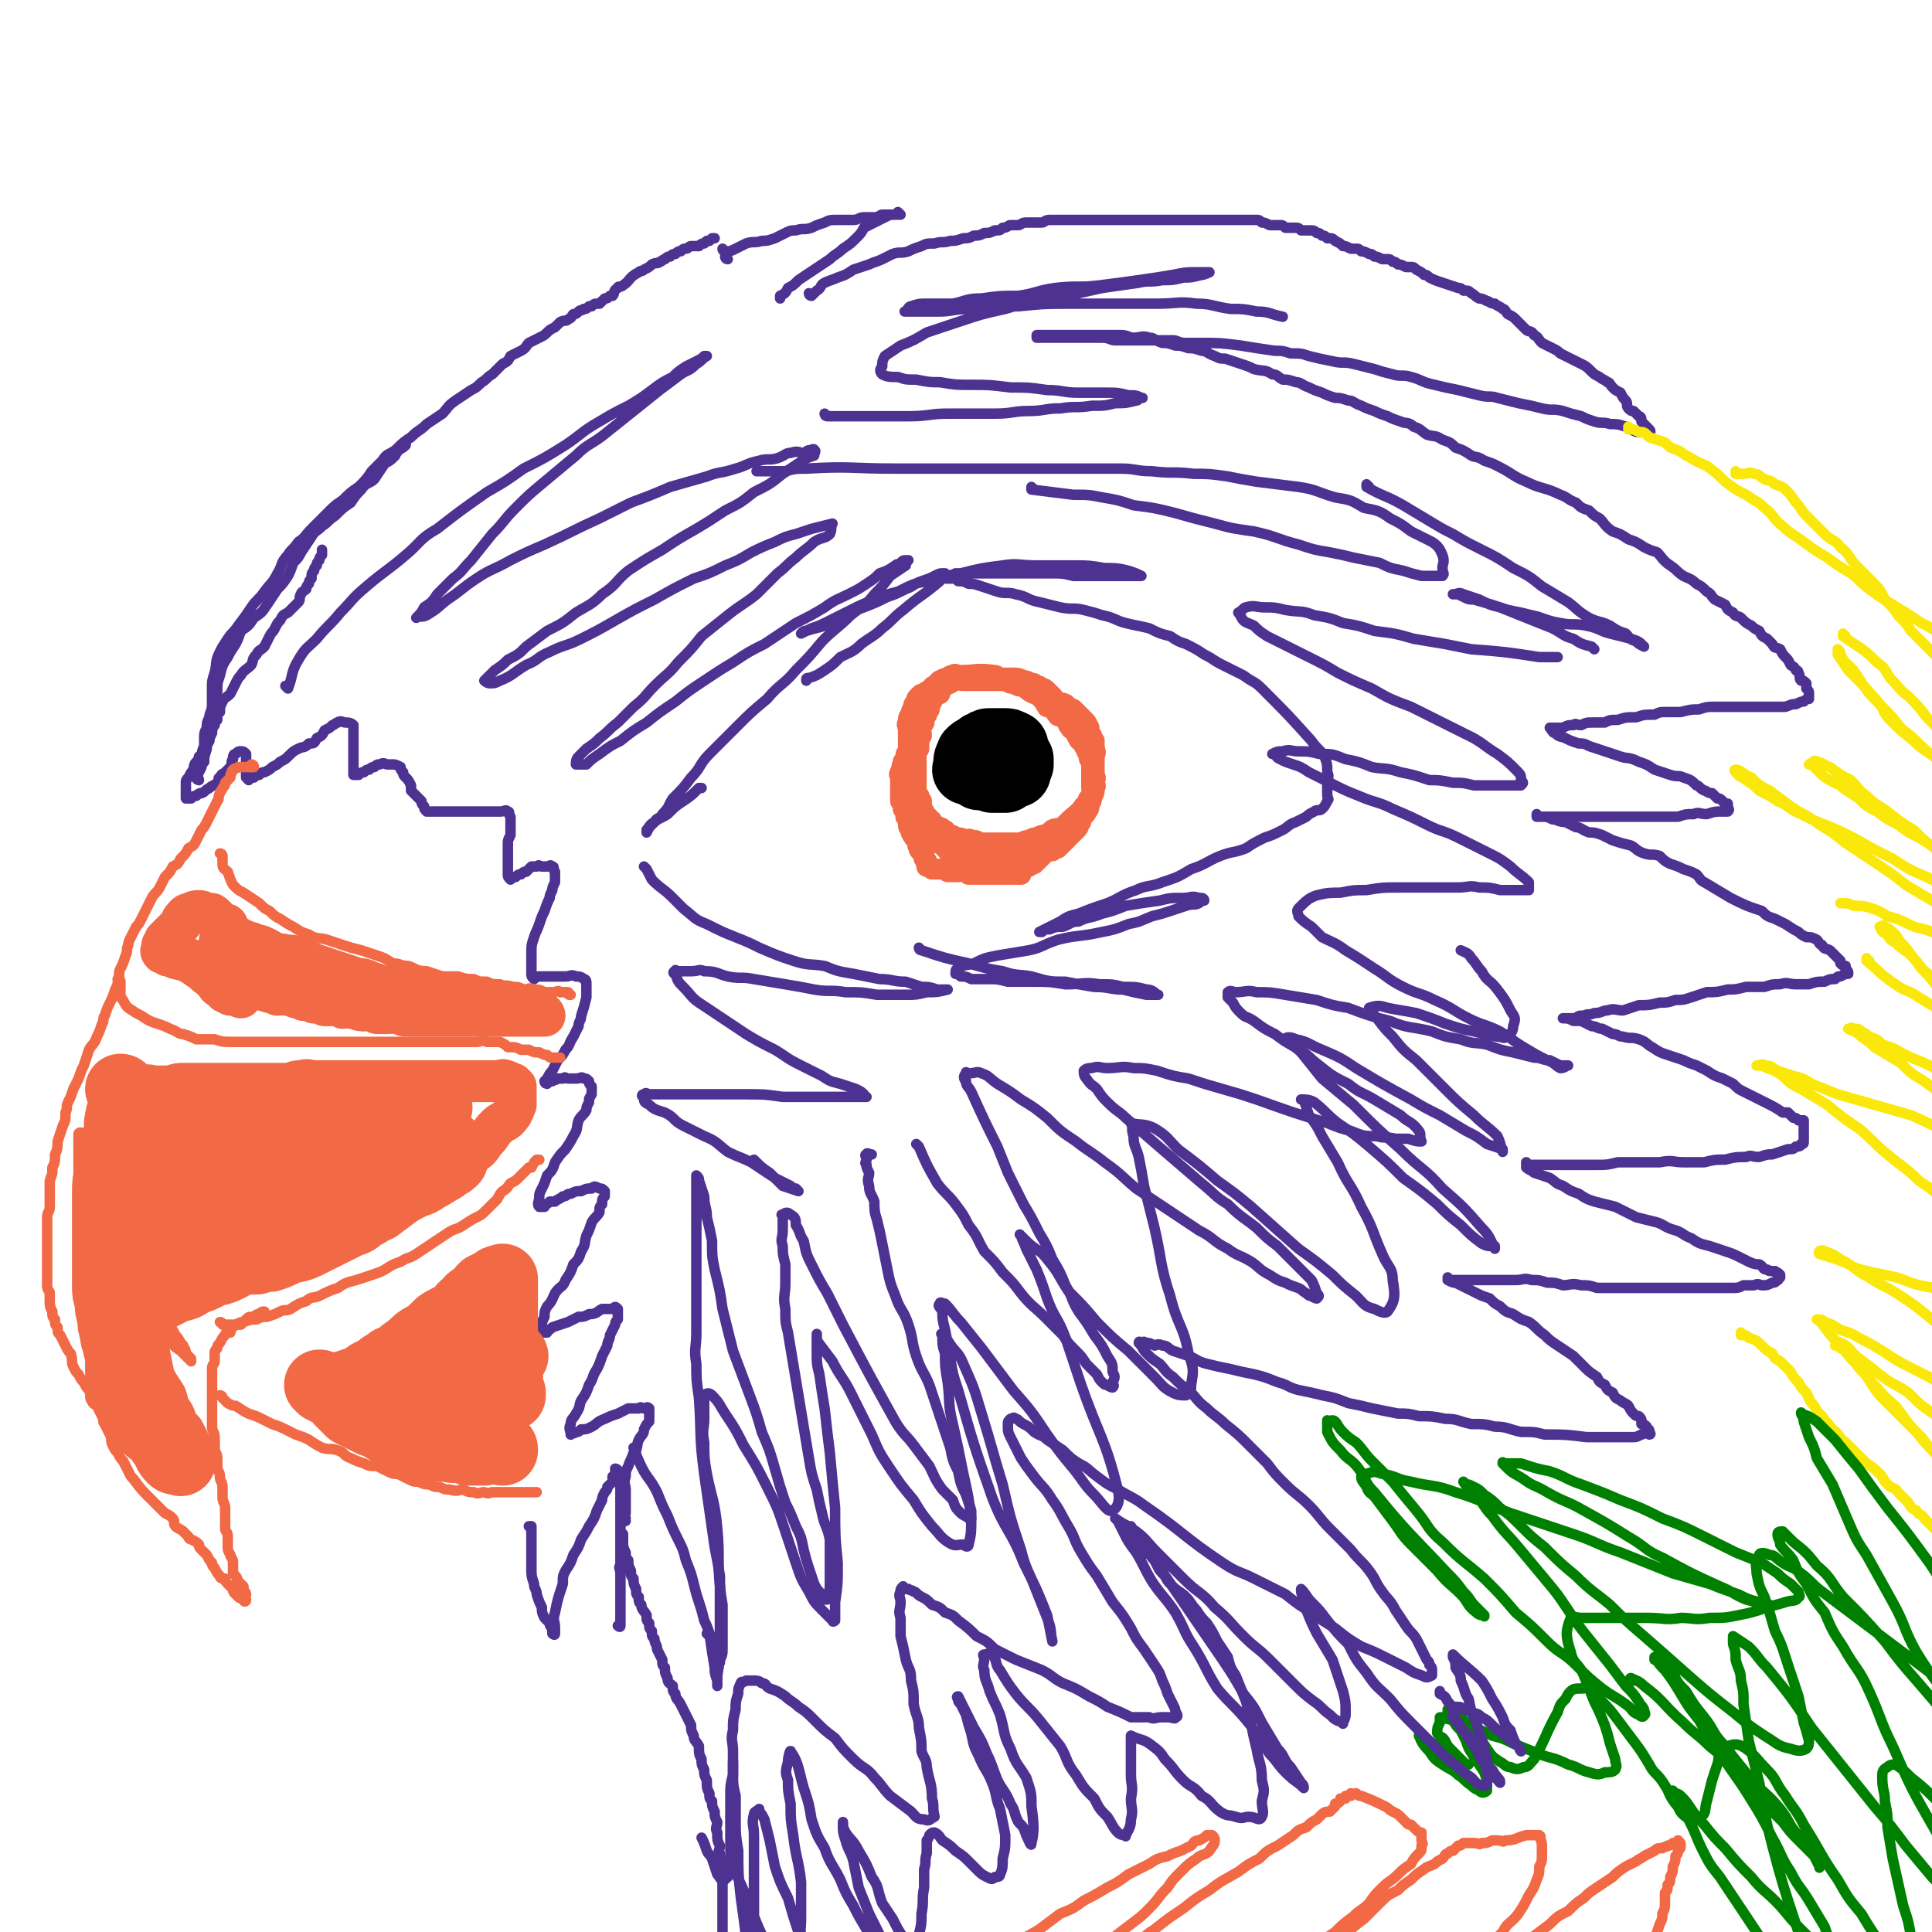 <svg viewBox='0 0 738 738' version='1.1' xmlns='http://www.w3.org/2000/svg' xmlns:xlink='http://www.w3.org/1999/xlink'><g fill='none' stroke='#4D3292' stroke-width='4' stroke-linecap='round' stroke-linejoin='round'><path d='M203,584c0,0 -1,-1 -1,-1 0,0 1,0 1,0 0,6 0,6 0,11 0,3 0,3 0,5 0,3 0,3 1,6 0,2 1,2 1,4 1,3 1,3 2,5 0,2 0,2 1,4 1,1 1,1 2,2 0,1 0,1 1,2 0,1 0,1 0,2 1,0 1,0 1,0 0,0 0,0 0,0 0,1 -1,0 -1,0 0,0 1,1 1,0 0,0 0,-1 0,-2 0,-3 -1,-3 0,-6 1,-5 1,-5 3,-11 0,-3 0,-3 1,-5 2,-3 2,-3 3,-6 2,-3 2,-3 3,-6 2,-3 2,-3 3,-5 2,-3 2,-3 3,-6 1,-2 1,-2 2,-4 0,-1 0,-1 1,-3 1,-1 1,-1 1,-2 1,-1 1,-1 2,-2 0,-1 0,-1 0,-2 1,0 1,0 1,0 0,0 0,0 0,0 0,-1 0,-1 0,-2 1,0 1,0 1,0 0,0 0,0 0,0 0,0 -1,-1 -1,-1 0,0 1,0 1,1 0,1 0,1 1,2 0,2 0,2 0,3 0,1 0,1 0,3 0,2 0,2 0,4 0,0 0,0 0,0 0,6 0,6 0,11 0,3 0,3 0,7 0,2 0,2 0,5 0,2 0,2 0,5 0,2 0,2 0,5 0,2 0,2 0,4 0,1 0,1 0,3 0,1 0,1 0,3 0,1 0,1 0,2 0,1 0,1 0,2 0,0 0,0 0,0 0,0 0,0 0,0 0,1 -1,0 -1,0 0,0 0,0 1,0 0,0 0,0 0,0 0,0 0,0 0,-1 0,-4 0,-4 0,-7 0,-2 0,-2 0,-4 0,-3 0,-3 0,-5 0,-2 0,-2 0,-3 0,-2 -1,-2 0,-3 0,-2 0,-2 1,-3 0,-2 0,-2 0,-3 0,-1 0,-1 0,-2 0,0 0,0 0,-1 0,-1 0,-1 0,-2 0,0 0,0 0,-1 0,0 0,0 0,0 0,1 -1,0 -1,0 0,0 0,0 1,0 0,0 0,0 0,0 0,1 -1,0 -1,0 0,0 1,0 1,0 0,2 0,2 0,3 0,2 0,2 1,4 0,2 0,2 1,3 0,2 0,2 1,4 0,2 0,2 1,3 0,2 0,2 1,4 0,2 0,2 1,3 0,2 0,2 1,3 0,2 1,2 2,4 0,2 0,2 1,3 0,2 0,2 1,3 0,2 0,2 1,3 0,2 1,2 1,4 1,2 1,2 2,4 0,2 0,2 1,3 0,2 0,2 1,4 0,2 1,2 2,3 0,2 0,2 1,3 0,2 1,2 2,4 1,2 1,2 2,4 1,2 1,2 2,4 0,2 0,2 1,4 0,2 1,2 2,4 0,3 0,3 1,5 0,2 0,2 1,4 0,2 0,2 1,4 0,3 0,3 1,5 0,2 0,2 1,3 0,2 0,2 1,4 0,2 0,2 1,4 0,2 -1,2 0,4 0,3 0,3 1,5 0,2 -1,2 0,3 0,2 0,2 1,4 0,2 0,2 0,4 0,2 0,2 0,3 0,2 0,2 0,4 0,2 0,2 0,3 0,2 0,2 0,4 0,2 0,2 0,4 0,2 0,2 0,4 0,2 0,2 0,3 0,2 0,2 0,3 0,2 0,2 0,3 0,4 0,4 0,9 0,3 0,3 0,6 0,1 0,1 0,3 0,1 0,1 0,3 0,1 0,1 0,2 0,1 0,1 0,2 0,1 0,1 0,2 0,1 0,1 0,2 0,1 0,1 0,2 0,0 0,0 0,0 0,0 0,0 0,0 '/><path d='M239,581c0,0 -1,-1 -1,-1 0,0 0,0 1,0 0,0 0,0 0,0 0,1 -1,0 -1,0 0,0 0,0 1,0 0,0 0,0 0,0 0,1 -1,1 -1,0 0,-1 1,-1 1,-2 0,-3 0,-3 0,-5 0,-2 0,-2 0,-4 0,-2 -1,-2 0,-5 0,-2 0,-2 1,-4 1,-3 1,-2 2,-5 2,-2 1,-3 2,-5 1,-2 2,-2 2,-4 1,-2 1,-2 2,-3 0,-2 0,-2 0,-3 0,-1 0,-1 0,-2 0,0 0,0 0,0 -1,-1 -1,0 -2,0 -1,0 -1,-1 -2,0 -2,0 -2,0 -4,0 -2,1 -2,1 -4,2 -3,1 -3,1 -5,2 -3,1 -3,2 -5,3 -2,1 -2,1 -4,1 -1,1 -1,1 -2,1 -1,1 -1,0 -2,1 0,0 0,0 0,0 0,-2 -1,-2 0,-4 0,-2 1,-2 2,-4 2,-3 1,-3 2,-5 2,-3 2,-3 3,-6 2,-3 1,-3 3,-6 1,-2 1,-2 2,-5 1,-2 1,-2 2,-4 0,-2 1,-2 1,-4 1,-2 1,-2 2,-4 0,-1 0,-1 1,-2 0,-1 0,-1 0,-2 0,0 0,0 0,0 0,-1 0,-1 0,-2 0,0 0,0 0,0 -1,-1 -1,-1 -2,0 -2,0 -2,0 -4,0 -2,1 -2,2 -5,2 -2,1 -2,1 -4,1 -2,1 -2,1 -4,2 -3,1 -3,1 -6,2 -1,1 -1,1 -2,1 0,1 0,1 0,1 -1,0 -1,0 -2,0 0,0 0,0 0,0 0,-1 0,-1 0,-2 0,-2 0,-2 1,-4 0,-2 0,-2 1,-4 2,-2 2,-3 3,-5 2,-3 3,-2 4,-5 2,-3 2,-3 3,-6 2,-2 2,-2 3,-5 2,-3 1,-3 2,-6 1,-2 1,-2 2,-5 1,-2 2,-2 3,-4 0,-2 0,-2 1,-3 0,-2 0,-2 1,-3 0,-1 0,-1 0,-2 0,0 0,0 0,0 -1,-1 -1,-1 -2,-1 -2,-1 -2,-1 -3,0 -2,0 -2,0 -4,1 -2,0 -2,0 -4,1 -2,0 -1,1 -3,1 -1,1 -2,1 -3,2 -1,0 -1,0 -2,0 -1,1 -1,1 -2,1 0,1 0,1 0,1 -1,0 -2,0 -2,0 -1,-1 0,-2 0,-4 0,-1 0,-1 1,-3 1,-2 1,-2 2,-5 2,-2 2,-2 3,-5 2,-3 2,-3 4,-5 2,-3 2,-3 3,-5 2,-3 1,-3 2,-6 1,-2 2,-2 3,-4 0,-1 0,-1 1,-3 0,-2 0,-1 1,-3 0,-1 0,-2 0,-3 0,0 0,0 0,0 -1,-1 -1,-1 -1,-2 -1,-1 -1,-1 -2,-1 -1,-1 -1,0 -3,0 -1,0 -1,0 -3,0 -1,0 -1,-1 -2,0 -1,0 -1,0 -2,0 -1,1 -1,0 -2,1 -1,0 -1,0 -2,1 0,0 0,0 0,0 0,0 0,0 0,0 0,0 -1,0 -1,-1 0,0 0,0 1,-1 1,-2 1,-2 2,-3 1,-2 1,-2 2,-4 2,-2 2,-2 3,-4 2,-2 1,-2 3,-5 1,-2 1,-2 2,-4 0,-2 1,-2 1,-4 1,-3 1,-3 2,-7 0,-2 0,-3 0,-5 0,-1 0,-2 -1,-2 -1,-1 -2,-1 -3,-1 -2,-1 -2,0 -4,0 -1,0 -1,0 -3,0 -1,0 -1,0 -3,0 -1,0 -1,0 -2,0 -1,0 -1,0 -2,0 0,0 0,0 0,0 -1,0 -1,0 -2,1 0,0 0,0 0,0 -1,-1 -1,-1 -1,-2 0,-2 0,-2 0,-4 0,-2 0,-2 0,-4 0,-3 0,-3 1,-6 1,-3 1,-2 2,-5 1,-3 1,-3 2,-5 1,-3 1,-3 2,-5 0,-1 0,-1 1,-3 0,-1 0,-1 1,-3 0,-1 0,-1 0,-2 0,-1 0,-1 0,-2 0,0 0,0 0,0 -1,-1 0,-2 -1,-2 -1,-1 -1,0 -2,0 -1,0 -1,0 -2,0 -1,0 -1,-1 -2,0 -1,0 -1,0 -2,0 -1,1 -1,1 -2,2 -1,0 -1,0 -2,1 -1,0 -1,0 -2,1 0,0 0,0 0,0 -1,0 -1,0 -2,1 0,0 0,0 0,0 0,0 0,0 0,0 -1,-1 -1,-1 -1,-2 0,-1 0,-1 0,-2 0,-2 0,-2 0,-4 0,-1 0,-1 0,-3 0,-1 0,-2 0,-3 0,-1 0,-1 1,-3 0,-1 0,-1 0,-3 0,-1 0,-1 0,-2 0,-1 0,-1 0,-2 0,0 0,0 0,0 -1,-1 0,-2 -1,-2 -1,-1 -1,0 -3,0 -1,0 -1,0 -2,0 -1,0 -1,0 -3,0 -1,0 -1,0 -3,0 -2,0 -2,0 -4,0 -1,0 -1,0 -3,0 -1,0 -1,0 -2,0 -2,0 -2,0 -3,0 -1,0 -1,0 -2,0 0,0 0,0 0,0 -2,0 -2,0 -4,0 -1,0 -1,0 -2,0 0,0 0,0 0,0 -1,-1 -1,-1 -1,-2 -1,-1 -1,-1 -1,-2 0,0 0,0 0,0 -1,-1 -1,-1 -2,-2 0,0 0,0 0,0 -1,-1 -1,-1 -2,-2 0,-1 0,-1 0,-2 0,0 0,0 0,0 -1,-2 -1,-2 -2,-3 -1,-1 -1,-1 -1,-2 0,0 0,0 0,0 -1,-1 -1,-1 -1,-2 0,0 0,0 0,0 -2,-1 -2,-1 -3,-1 -1,0 -1,0 -2,0 -1,0 -1,-1 -3,0 -1,0 -1,0 -2,1 -1,0 -1,0 -2,1 -1,0 -1,0 -2,1 -1,0 -1,0 -2,1 0,0 0,0 0,0 -1,0 -1,0 -2,0 0,0 0,0 0,0 0,0 0,0 0,0 0,-2 0,-2 0,-3 0,-2 0,-2 0,-3 0,-2 0,-2 0,-3 0,-2 0,-2 0,-3 0,-2 0,-2 0,-3 0,-1 0,-1 0,-2 0,-1 0,-1 0,-2 0,0 0,0 0,0 -1,-1 -2,-1 -3,-1 0,0 0,0 0,0 -1,0 -2,-1 -3,0 -1,0 -1,1 -2,1 -1,1 -1,1 -3,2 -1,2 -1,2 -3,3 -1,2 -1,2 -3,2 -2,2 -2,1 -4,2 -2,1 -2,1 -4,3 -1,1 -1,1 -3,2 -1,1 -1,1 -3,2 -1,1 -1,1 -3,2 -1,0 -1,0 -2,1 -1,0 -1,0 -2,1 -1,0 -1,0 -2,1 0,0 0,0 0,0 0,0 0,0 0,0 0,0 0,0 -1,-1 0,-1 0,-1 0,-2 0,-1 0,-1 0,-2 0,0 0,0 0,0 0,-2 0,-2 0,-3 0,0 0,0 0,0 0,-1 0,-1 0,-2 0,0 0,0 0,0 -1,-1 -1,-1 -2,-1 0,0 0,0 0,0 -1,0 -1,0 -2,1 -1,0 -1,1 -1,2 -1,1 0,1 -1,3 -1,1 -1,1 -2,2 -1,1 -1,0 -2,2 -1,0 0,1 -1,2 -1,1 -2,1 -3,2 0,0 0,0 0,0 -2,1 -1,1 -3,2 -1,0 -1,0 -2,1 0,0 0,0 0,0 -1,0 -1,0 -2,1 0,0 0,0 0,0 -1,0 -1,0 -2,0 0,0 0,0 0,0 0,0 0,0 0,0 0,-1 0,-1 0,-2 0,0 0,0 0,0 0,0 0,0 0,0 0,-1 0,-1 0,-2 0,-1 0,-1 0,-2 0,-1 0,-1 1,-2 0,0 0,0 0,0 1,-2 1,-2 2,-3 0,-1 0,-2 1,-3 1,-1 1,-1 2,-2 1,-1 0,-2 1,-3 1,-2 1,-1 2,-3 0,-1 0,-1 1,-3 0,-1 0,-2 1,-3 0,-1 0,-1 1,-2 0,-2 0,-2 1,-3 0,-2 0,-2 1,-4 1,-2 1,-1 3,-3 1,-2 1,-2 2,-4 1,-2 1,-2 2,-3 1,-2 2,-2 4,-4 1,-2 0,-2 2,-4 1,-2 1,-1 3,-3 1,-2 1,-2 2,-4 1,-2 1,-1 2,-3 1,-2 1,-2 2,-3 1,-2 1,-2 3,-3 1,-1 1,-1 2,-2 1,-1 1,-1 2,-2 1,-1 0,-2 1,-3 0,-1 1,-1 2,-2 0,-1 0,-1 1,-2 0,-1 0,-1 1,-2 0,-2 0,-2 1,-3 0,-1 0,-1 1,-2 0,-1 0,-1 1,-2 0,-1 0,-1 1,-2 0,0 0,0 0,0 0,-1 0,-1 0,-2 0,0 0,0 0,0 0,0 0,0 0,0 '/><path d='M76,298c0,0 0,-1 -1,-1 0,0 1,0 1,1 0,0 0,0 0,0 0,0 -1,0 -1,-1 1,-2 1,-2 2,-4 0,-1 0,-1 1,-2 0,-2 0,-2 1,-5 0,-2 0,-2 1,-4 0,-2 0,-1 1,-3 0,-3 0,-3 1,-5 0,-3 0,-3 0,-5 0,-3 0,-3 1,-5 0,-3 0,-3 1,-6 1,-4 1,-4 3,-7 1,-2 1,-2 3,-5 1,-2 1,-2 2,-5 3,-2 3,-2 5,-5 3,-2 3,-2 5,-5 2,-3 2,-3 4,-6 2,-2 2,-2 4,-5 1,-2 1,-2 2,-5 2,-2 2,-2 3,-4 2,-3 2,-3 4,-6 1,-2 2,-2 4,-4 3,-2 2,-2 5,-4 3,-3 3,-3 6,-5 2,-3 2,-3 4,-5 2,-3 3,-2 5,-4 2,-3 2,-3 4,-6 2,-1 2,-1 4,-3 0,-1 1,-1 1,-2 2,-1 2,-1 3,-2 0,0 0,0 0,0 0,0 0,0 0,0 '/><path d='M77,290c0,0 0,-1 -1,-1 0,0 1,1 1,1 0,-2 0,-3 1,-5 0,-1 0,-1 0,-3 0,-2 0,-2 1,-4 0,-2 0,-2 1,-4 0,-2 1,-2 1,-5 0,-3 0,-3 0,-6 0,-3 0,-3 1,-6 1,-4 0,-4 2,-8 1,-2 1,-2 3,-5 2,-3 2,-2 4,-5 3,-4 3,-4 5,-7 2,-3 3,-3 5,-6 3,-4 3,-3 5,-7 2,-3 1,-4 4,-7 1,-2 2,-2 4,-5 3,-2 2,-2 5,-5 3,-3 3,-3 6,-6 3,-3 3,-3 6,-5 3,-3 3,-3 6,-5 3,-3 3,-3 5,-6 2,-2 2,-2 4,-4 2,-3 2,-2 5,-4 3,-3 3,-3 6,-5 3,-3 3,-2 6,-5 3,-2 3,-2 6,-4 2,-2 2,-3 5,-5 3,-2 3,-2 6,-4 2,-1 2,-1 4,-3 2,-1 2,-2 4,-3 2,-2 2,-2 4,-4 2,-1 2,-1 3,-3 2,-1 2,-1 4,-2 2,-1 2,-2 3,-3 2,-1 2,-1 4,-2 2,-1 2,-1 3,-2 1,-1 1,-1 3,-2 1,-1 1,-1 2,-2 2,-1 2,0 3,-1 2,-1 1,-1 2,-2 1,0 1,0 2,-1 1,-1 1,0 2,-1 1,0 1,0 2,-1 1,0 1,0 1,0 1,-1 1,-1 2,-1 0,0 0,0 1,0 1,-1 1,-1 2,-2 1,0 1,0 2,-1 1,0 1,0 1,0 1,-1 0,-2 2,-3 0,-1 1,0 2,-1 3,-2 2,-3 6,-5 1,-1 1,0 2,-1 2,-1 2,-1 3,-2 2,-1 2,0 3,-1 1,0 1,-1 2,-1 1,-1 1,-1 2,-1 1,-1 1,-1 2,-1 1,-1 1,-1 2,-1 1,-1 1,-1 2,-1 1,0 1,-1 2,-1 1,0 1,0 2,0 1,0 1,0 1,0 1,-1 1,-1 2,-1 0,0 0,0 0,0 1,-1 1,-1 1,-1 1,0 1,0 1,0 1,-1 1,-1 1,-1 1,0 1,0 1,0 0,0 0,0 0,0 '/><path d='M277,96c0,0 -1,0 -1,-1 0,0 0,1 1,1 2,0 2,0 4,-1 2,-1 2,-1 4,-2 3,-1 3,0 6,-1 2,0 2,0 5,-1 2,-1 2,-1 4,-2 2,-1 2,-1 4,-1 3,-1 3,0 6,-1 2,-1 2,-1 5,-2 2,-1 2,-1 5,-1 3,0 3,0 6,0 2,0 2,-1 4,-1 2,0 2,0 4,0 2,0 2,-1 3,-1 2,0 2,0 3,0 0,0 0,0 1,0 1,0 1,0 2,0 0,0 0,0 1,0 0,0 0,0 0,0 0,0 -1,0 -1,-1 0,0 1,1 1,1 -1,0 -1,0 -2,0 -2,0 -2,0 -4,1 -2,1 -2,1 -4,2 -2,1 -2,1 -4,2 -1,2 -1,2 -3,4 -2,2 -2,2 -5,4 -2,2 -3,2 -5,4 -3,2 -3,2 -6,4 -3,2 -3,2 -6,4 -2,2 -2,2 -4,3 -1,2 -1,2 -3,3 0,1 0,1 0,1 '/><path d='M278,99c0,0 -1,0 -1,-1 0,0 0,1 1,1 '/><path d='M310,113c0,0 -1,0 -1,-1 0,0 0,1 1,1 0,0 0,0 0,0 1,-1 1,-1 2,-2 2,-1 1,-2 3,-3 2,-1 3,-1 5,-2 3,-1 3,-1 6,-3 3,-1 3,-1 6,-2 2,-1 3,-1 5,-2 2,-1 2,-1 4,-2 3,-1 3,0 6,-1 2,-1 2,-1 5,-2 2,-1 2,-1 5,-1 3,-1 3,0 6,-1 2,0 2,0 5,-1 2,0 2,0 4,-1 2,0 2,0 4,-1 2,0 2,0 4,-1 2,0 2,0 3,-1 2,0 2,-1 3,-1 2,0 2,0 3,0 1,0 1,-1 3,-1 1,0 1,0 3,0 1,0 1,0 3,0 1,0 1,-1 3,-1 2,0 2,0 4,0 2,0 2,0 3,0 3,0 3,0 7,0 1,0 1,0 2,0 2,0 2,0 3,0 1,0 1,0 2,0 1,0 1,0 2,0 1,0 1,0 2,0 2,0 2,0 4,0 1,0 1,0 2,0 2,0 2,0 4,0 2,0 2,0 3,0 2,0 2,0 4,0 2,0 2,0 4,0 1,0 1,0 3,0 2,0 2,0 4,0 2,0 2,0 3,0 1,0 1,0 2,0 2,0 2,0 3,0 1,0 1,0 2,0 1,0 1,0 2,0 1,0 1,0 2,0 3,0 3,0 5,0 2,0 2,0 3,0 1,0 1,0 2,0 1,0 1,0 2,0 1,0 1,0 2,1 1,0 1,0 3,1 1,0 1,0 2,0 1,0 1,0 2,0 1,0 1,0 2,1 1,0 1,0 2,0 1,0 1,0 2,0 1,0 1,0 2,1 0,0 0,0 0,0 2,0 2,0 3,0 0,0 0,0 0,0 2,0 2,0 3,1 0,0 0,0 0,0 1,0 1,0 2,1 1,0 1,0 2,1 0,0 0,0 0,0 2,0 2,0 3,1 0,0 0,0 0,0 2,1 2,1 3,2 1,0 1,0 3,1 1,0 1,0 2,0 1,0 1,0 2,1 1,0 1,0 3,1 1,0 1,0 2,1 1,0 1,0 3,1 1,0 1,0 2,0 1,0 1,0 2,1 1,0 1,0 2,1 1,0 1,0 3,1 1,0 1,0 2,0 1,0 1,0 2,1 0,0 0,0 0,0 2,1 2,1 3,2 1,0 1,0 2,1 2,1 2,1 5,2 3,1 3,1 6,2 1,0 1,0 2,1 2,0 2,0 3,1 2,1 1,1 3,2 1,0 1,0 3,1 1,0 1,1 3,1 1,1 2,1 3,2 1,0 1,1 2,2 2,1 2,1 3,2 1,1 1,1 2,2 1,1 1,1 2,2 1,1 2,0 3,2 2,1 1,1 3,3 2,1 2,1 4,2 2,1 2,1 3,2 2,1 2,1 4,2 2,1 2,1 4,2 2,1 2,1 4,3 1,1 1,1 3,2 1,1 2,1 3,2 1,0 1,1 2,2 1,1 1,1 3,2 1,2 1,2 2,3 1,1 0,2 1,3 1,1 1,1 2,1 1,1 1,1 2,2 1,0 1,1 1,2 0,0 0,0 0,0 1,1 1,1 2,2 0,0 0,0 0,0 1,1 1,1 1,2 0,0 0,0 0,0 0,0 0,0 0,0 1,0 0,-1 0,-1 0,0 0,1 0,1 0,0 0,0 0,0 -1,0 -1,0 -1,0 -2,0 -2,0 -4,0 -2,-1 -2,-1 -4,-2 -3,-1 -3,-1 -6,-1 -3,-1 -3,0 -6,-1 -3,-1 -3,-1 -5,-2 -4,-1 -4,-1 -7,-2 -4,-1 -4,0 -8,-1 -4,-1 -4,-1 -9,-2 -4,-1 -4,-1 -8,-2 -3,-1 -3,0 -7,-1 -4,-1 -4,-1 -8,-2 -5,-1 -5,-1 -9,-2 -5,-1 -5,-2 -9,-3 -3,-1 -4,0 -7,-1 -4,-1 -4,-1 -7,-2 -4,-1 -4,-1 -8,-2 -4,-1 -4,0 -8,-1 -5,-1 -5,-1 -9,-2 -3,-1 -3,-1 -7,-1 -3,-1 -3,-1 -6,-1 -7,-1 -7,-1 -13,-2 -8,-1 -8,-1 -15,-1 -3,0 -3,0 -6,0 -3,0 -3,-1 -5,-1 -3,0 -3,0 -5,0 -3,0 -3,0 -6,0 -2,0 -2,0 -5,0 -3,0 -3,0 -6,0 -2,0 -2,-1 -5,-1 -3,0 -3,0 -6,0 -2,0 -2,0 -5,0 -1,0 -1,0 -3,0 -2,0 -2,0 -4,0 -1,0 -1,0 -2,0 -1,0 -1,0 -2,0 -1,0 -1,0 -2,0 0,0 0,0 -1,0 0,0 0,0 0,0 1,0 0,0 0,-1 0,0 0,1 0,1 0,0 0,0 0,0 1,0 0,0 0,-1 1,0 2,0 3,0 2,0 2,0 3,0 3,0 3,0 5,0 2,0 2,0 4,0 2,0 2,0 4,0 2,0 2,0 4,0 2,0 2,0 4,0 2,0 2,0 5,0 3,0 3,1 5,1 3,0 3,-1 6,0 2,0 2,1 5,2 2,0 2,0 5,1 2,0 2,0 5,1 2,0 2,0 5,1 2,0 2,1 5,2 2,1 2,1 4,1 3,1 3,1 6,2 3,1 3,1 5,2 4,1 4,0 7,2 2,0 2,1 4,2 2,0 2,0 5,1 2,0 2,1 5,2 2,1 2,1 5,2 2,1 2,1 5,2 2,0 2,0 5,1 2,0 2,1 5,2 2,1 2,1 5,2 2,1 2,1 5,2 2,1 2,1 5,2 2,1 3,0 5,2 3,1 2,1 5,3 3,1 3,0 6,2 3,1 3,1 5,3 3,1 3,1 6,3 2,1 2,0 5,2 3,1 3,1 5,2 6,3 6,4 11,6 6,3 7,2 13,5 3,1 3,2 6,3 2,2 2,2 5,3 2,2 2,2 4,3 2,2 2,3 5,5 3,1 3,1 6,3 3,1 3,1 6,3 2,1 2,1 5,2 2,2 2,3 5,5 3,2 2,2 5,4 2,1 3,1 5,3 2,1 2,1 4,3 2,1 1,1 3,3 2,1 2,1 4,2 1,2 1,2 3,3 1,2 2,1 3,2 2,2 2,2 4,3 1,1 1,1 3,2 1,2 1,2 3,3 1,1 1,1 2,2 1,2 1,1 3,2 1,2 1,2 2,3 1,1 1,1 2,3 1,1 1,0 2,2 1,0 1,1 1,1 1,2 0,2 1,3 1,0 1,0 2,1 0,0 0,1 0,1 0,1 0,1 0,1 1,1 1,1 1,2 0,0 0,0 0,0 0,1 0,1 0,2 0,0 0,0 0,0 0,0 0,0 0,0 -1,0 -1,0 -2,1 -1,0 -1,0 -3,1 -2,0 -1,0 -4,1 -1,0 -2,0 -3,0 -2,0 -2,0 -4,0 -1,0 -1,0 -3,0 -3,0 -3,0 -5,0 -3,0 -3,0 -5,0 -4,0 -4,0 -7,0 -3,0 -3,0 -6,1 -3,0 -3,0 -7,1 -2,0 -2,0 -5,0 -3,0 -3,0 -5,1 -4,0 -4,0 -7,1 -4,0 -4,0 -7,1 -3,0 -3,0 -5,1 -2,0 -2,0 -4,0 -3,0 -3,0 -5,1 -2,0 -2,-1 -3,0 -2,0 -2,0 -4,1 0,0 -1,0 -1,0 -1,0 -1,0 -1,0 -1,0 -1,0 -2,0 -1,0 -1,0 -1,0 1,1 1,2 2,2 2,2 2,1 4,2 2,1 2,1 5,2 2,0 2,0 4,1 3,1 3,1 6,2 3,1 3,1 6,2 3,1 3,0 7,2 3,1 3,1 6,3 3,1 3,1 6,2 3,1 3,0 5,1 3,1 3,1 5,3 1,0 1,1 3,2 1,0 1,1 3,1 1,1 1,1 2,2 1,0 1,0 2,1 0,0 0,0 0,0 1,1 1,1 2,2 0,0 0,0 0,0 0,0 0,0 0,0 0,0 0,-1 0,-1 0,0 0,0 0,1 0,1 1,1 0,2 -1,0 -1,0 -2,0 -3,0 -3,0 -6,1 -3,0 -3,-1 -5,0 -3,0 -3,0 -6,1 -3,0 -3,0 -5,0 -3,0 -3,0 -6,0 -3,0 -3,0 -6,0 -4,0 -4,0 -7,0 -3,0 -3,0 -6,0 -3,0 -3,0 -5,0 -3,0 -3,0 -5,0 -2,0 -2,0 -4,0 -2,0 -2,0 -3,0 -2,0 -2,0 -3,0 0,0 0,0 -1,0 -1,0 -1,0 -1,0 -1,0 -1,0 -2,0 0,0 0,0 0,0 0,0 0,0 0,0 1,0 0,-1 0,-1 0,0 0,0 0,1 0,0 0,0 0,0 1,0 1,0 2,0 2,0 2,0 4,1 2,0 2,1 5,1 2,1 2,1 4,2 2,0 2,1 5,2 2,0 2,0 5,1 2,1 2,1 4,2 3,1 3,1 7,2 2,1 2,2 5,3 3,1 3,0 6,1 2,2 2,2 4,3 3,1 3,1 5,2 3,1 3,1 5,2 2,2 1,2 3,3 5,3 5,3 10,6 6,3 6,3 12,5 2,2 2,2 5,3 2,1 2,1 4,2 3,2 3,2 5,3 1,1 1,1 3,2 2,0 2,0 4,1 1,1 1,2 2,2 1,2 1,1 3,2 1,1 1,1 2,2 1,1 1,1 2,2 0,1 0,1 0,1 1,1 1,1 2,1 0,1 0,1 0,1 0,0 0,0 0,0 0,0 0,-1 0,-1 0,0 0,0 0,1 1,1 1,1 1,2 0,0 0,0 0,0 -1,0 -1,0 -3,1 -1,0 -1,0 -2,1 -2,0 -2,0 -4,1 -3,0 -3,0 -6,1 -3,0 -3,0 -5,0 -3,0 -3,-1 -6,0 -3,0 -3,0 -6,1 -4,0 -4,0 -7,0 -4,1 -4,1 -7,1 -4,1 -4,1 -8,1 -3,1 -3,1 -6,2 -3,1 -3,1 -6,1 -3,1 -3,1 -6,1 -4,1 -4,1 -8,1 -3,1 -3,1 -6,2 -3,0 -3,-1 -6,0 -2,0 -2,1 -5,1 -2,1 -2,0 -4,1 -2,0 -2,0 -3,1 -1,0 -1,0 -2,0 -1,0 -1,0 -1,0 -1,0 -1,0 -2,0 0,0 0,0 0,0 0,0 0,0 0,0 2,0 2,0 4,1 2,0 2,0 3,0 2,1 2,1 4,2 2,0 2,1 4,1 2,1 2,1 4,2 2,0 2,1 4,1 3,1 3,0 6,1 3,1 3,2 5,3 3,2 3,2 6,3 3,1 3,1 6,2 2,1 2,1 5,2 2,1 2,1 4,2 3,2 3,2 6,3 2,1 2,1 4,2 2,2 2,2 4,3 4,2 4,2 8,4 4,2 4,2 7,4 1,0 1,0 2,0 1,1 1,1 2,2 1,0 1,0 2,1 0,0 0,0 0,0 1,0 1,0 2,0 0,1 0,0 0,1 0,1 0,1 0,2 0,0 0,0 0,1 0,0 0,0 0,1 0,1 0,1 0,2 0,0 0,0 0,1 0,1 0,1 -1,1 0,1 -1,1 -2,1 -1,1 -1,1 -3,1 -3,1 -3,1 -6,2 -2,0 -2,0 -5,1 -3,0 -3,-1 -5,0 -4,0 -4,0 -8,1 -4,0 -4,0 -8,1 -4,0 -4,0 -8,0 -4,0 -4,-1 -9,0 -8,0 -8,0 -16,0 -4,1 -4,1 -8,1 -3,0 -3,0 -6,0 -3,0 -3,0 -6,0 -3,0 -3,0 -6,0 -2,0 -2,0 -3,0 -2,0 -2,0 -3,0 -1,0 -1,0 -2,0 -1,0 -1,0 -1,0 0,0 0,0 0,0 1,0 0,-1 0,-1 0,0 0,1 0,2 1,1 2,1 3,2 3,1 3,1 6,2 3,2 2,2 5,3 3,2 3,2 6,3 3,2 3,2 6,3 4,1 4,1 8,2 4,2 4,2 8,4 4,1 4,1 8,2 3,1 3,2 7,3 3,1 3,2 6,3 3,2 3,2 7,3 3,1 3,1 6,2 3,1 3,1 5,2 2,1 2,1 4,2 2,1 3,1 4,1 2,1 1,2 3,2 1,1 1,0 3,1 0,0 0,-1 0,0 1,0 1,0 2,1 0,0 0,0 0,1 0,0 0,0 0,0 0,0 0,-1 0,-1 -1,0 0,2 -1,2 -1,1 -1,1 -2,1 -2,1 -2,1 -4,1 -1,0 -1,-1 -3,0 -2,0 -2,0 -4,0 -2,1 -2,1 -4,1 -2,0 -2,0 -5,0 -3,0 -3,0 -6,0 -4,0 -4,0 -7,0 -3,0 -3,0 -5,0 -4,0 -4,0 -7,0 -4,0 -4,0 -7,0 -4,0 -4,0 -7,0 -4,0 -4,0 -8,0 -3,-1 -3,-1 -6,-1 -4,-1 -4,0 -7,0 -3,-1 -3,-1 -6,-1 -3,-1 -3,-1 -6,-1 -3,-1 -3,0 -6,0 -3,0 -3,0 -5,0 -3,0 -3,0 -5,0 -2,0 -2,0 -4,0 -2,0 -2,0 -4,0 -2,0 -2,0 -3,0 -2,0 -2,0 -3,0 0,0 0,0 0,0 -1,0 -1,0 -2,0 0,0 0,0 0,0 0,0 0,0 0,0 1,0 0,-1 0,-1 0,0 0,0 0,1 2,1 2,1 3,1 2,1 2,1 4,2 2,1 2,1 4,2 2,1 2,1 5,2 2,2 2,2 4,3 2,2 2,2 5,3 3,2 3,2 6,3 3,2 3,3 6,5 2,2 2,2 5,4 3,2 3,2 6,4 2,2 2,2 4,4 2,2 2,2 5,4 1,2 1,2 3,3 1,2 1,2 3,3 1,2 1,2 3,3 1,1 2,1 3,2 1,2 1,2 2,3 1,1 1,1 2,1 1,1 1,1 1,2 0,0 0,0 0,1 1,0 1,0 2,1 0,0 0,0 0,1 1,0 1,0 1,1 0,0 0,0 0,1 0,0 0,0 0,0 1,0 0,-1 0,-1 0,0 0,0 0,1 0,0 0,0 0,0 1,0 0,-1 0,-1 -2,0 -2,1 -3,1 -2,1 -2,1 -3,1 -9,0 -9,0 -18,0 -8,-1 -8,-1 -16,-1 -4,-1 -4,-1 -9,-1 -5,-1 -5,-2 -10,-2 -4,-1 -4,-1 -9,-1 -5,-1 -5,-2 -10,-2 -5,-1 -5,-1 -10,-1 -4,-1 -4,-1 -8,-1 -5,-1 -5,-1 -10,-2 -4,-1 -4,-1 -9,-2 -5,-2 -5,-2 -10,-3 -4,-1 -4,-1 -9,-2 -4,-1 -4,-2 -8,-3 -5,-2 -5,-2 -9,-3 -5,-1 -5,-1 -9,-2 -5,-1 -5,-1 -9,-2 -4,-1 -4,-2 -7,-3 -3,-1 -3,-1 -6,-2 -2,-1 -2,-2 -4,-2 -2,-1 -2,0 -3,0 -2,-1 -2,-1 -3,-1 0,0 0,0 -1,0 0,-1 0,0 -1,0 0,0 -1,-1 -1,0 2,2 1,2 3,4 2,2 2,2 5,4 2,2 2,3 5,5 3,3 3,3 6,5 4,4 3,4 7,7 3,3 4,3 7,6 5,4 5,4 9,8 3,3 3,3 7,7 3,4 3,4 7,8 4,4 5,4 9,8 4,4 4,5 8,9 4,4 4,4 8,8 3,4 4,4 7,8 3,4 2,4 5,8 2,3 3,3 5,7 2,3 2,3 4,6 2,3 2,2 4,5 1,2 1,2 2,4 1,2 1,2 2,4 1,1 1,1 1,2 1,1 1,1 1,2 0,0 0,0 0,0 0,1 0,1 0,2 0,0 0,0 0,0 -2,1 -2,1 -4,0 -3,-1 -3,-1 -6,-3 -4,-2 -4,-2 -8,-4 -4,-2 -4,-2 -9,-4 -5,-3 -5,-3 -10,-7 -5,-3 -5,-3 -9,-6 -5,-3 -5,-3 -10,-7 -6,-3 -6,-3 -12,-6 -6,-3 -6,-2 -12,-6 -15,-10 -14,-11 -30,-22 -4,-3 -5,-3 -10,-6 -4,-2 -4,-2 -8,-5 -4,-3 -3,-3 -7,-5 -3,-2 -3,-2 -6,-5 -3,-2 -3,-2 -6,-4 -2,-2 -2,-1 -5,-3 -2,-2 -2,-2 -4,-3 -2,-1 -2,-2 -3,-2 -1,-1 -1,0 -2,0 0,0 0,0 0,0 0,0 0,0 0,0 -1,1 -1,1 -1,2 0,3 0,3 1,5 2,4 2,4 4,8 2,3 2,3 5,7 3,4 4,4 7,9 3,4 3,5 6,10 3,5 2,5 5,10 3,5 3,5 6,9 3,5 3,5 6,10 4,5 4,5 7,10 2,4 2,4 5,8 2,3 2,3 4,6 2,3 2,3 3,6 1,2 1,2 2,5 1,2 1,2 2,4 1,2 1,2 1,3 1,1 1,2 0,2 0,1 -1,0 -3,0 -1,0 -1,0 -2,0 -3,0 -3,1 -5,0 -4,0 -4,0 -7,0 -4,-2 -4,-2 -9,-4 -3,-2 -3,-2 -7,-4 -5,-3 -5,-3 -10,-5 -4,-2 -4,-3 -8,-5 -5,-2 -5,-2 -10,-4 -4,-2 -4,-2 -8,-4 -3,-3 -3,-3 -7,-5 -3,-3 -3,-3 -7,-6 -2,-2 -2,-2 -5,-3 -2,-2 -2,-2 -5,-3 -2,-2 -2,-2 -4,-3 -2,-1 -2,-2 -3,-2 -1,-1 -1,0 -2,-1 -1,0 -1,0 -2,0 0,0 0,-1 0,-1 -1,1 -1,1 -1,2 -1,2 0,2 0,4 0,3 -1,3 0,6 0,3 0,3 0,7 1,4 1,4 2,9 1,4 2,3 2,8 1,4 1,4 1,9 1,5 2,5 2,9 1,5 1,5 1,9 1,3 2,3 2,6 1,6 2,6 2,12 1,3 0,3 1,7 0,0 0,0 0,0 0,0 0,0 0,0 -2,1 -2,2 -4,1 -3,0 -3,-1 -5,-3 -4,-3 -4,-3 -8,-6 -3,-3 -3,-4 -6,-7 -3,-4 -4,-3 -8,-7 -4,-4 -4,-4 -7,-8 -4,-3 -4,-3 -8,-7 -3,-3 -3,-3 -6,-5 -2,-2 -3,-2 -5,-4 -3,-2 -3,-2 -6,-3 -2,-1 -1,-2 -3,-2 -1,-1 -2,-1 -3,-1 -2,0 -2,0 -3,0 -1,1 -2,0 -2,1 -1,2 -1,2 -1,4 -1,3 -1,3 -1,6 -1,4 -1,4 -1,8 -1,4 0,4 0,8 0,4 0,4 0,9 -1,4 -1,4 -1,9 0,5 0,5 0,9 0,4 0,4 0,8 0,3 0,3 0,5 -1,3 -1,3 -1,5 0,2 0,2 0,3 0,0 0,0 0,0 -1,1 -2,2 -2,1 -1,0 -1,-1 -2,-2 -1,-3 -1,-3 -2,-6 -1,-2 -1,-1 -2,-3 -1,-3 -1,-3 -2,-5 '/><path d='M243,554c0,0 -1,-1 -1,-1 1,2 1,3 2,5 3,7 4,6 7,12 2,5 2,5 4,9 2,5 2,5 4,9 2,4 2,4 3,8 2,5 2,5 3,9 1,4 1,4 2,7 1,3 1,3 2,7 1,2 1,2 2,5 1,2 1,2 2,3 0,1 0,1 0,3 1,1 1,2 1,3 0,0 0,0 0,0 0,1 0,1 1,2 0,0 0,0 0,0 0,0 0,0 0,0 0,0 0,0 0,-1 1,-2 1,-2 1,-5 0,-3 0,-3 0,-7 0,-5 0,-5 0,-9 -1,-6 -1,-6 -1,-11 -1,-6 -1,-6 -2,-11 -2,-14 -2,-14 -4,-28 -2,-15 -1,-15 -2,-29 -1,-7 -1,-7 -1,-13 -1,-6 0,-6 0,-12 0,-6 0,-6 0,-12 0,-6 0,-6 0,-12 0,-5 0,-5 0,-9 0,-4 0,-4 0,-8 0,-3 0,-3 0,-7 0,-2 0,-2 0,-5 0,-2 0,-2 0,-4 0,-2 0,-2 0,-3 0,0 0,0 0,0 0,0 0,0 0,0 1,1 1,1 1,2 1,3 1,3 2,6 0,4 1,4 1,8 1,4 1,4 2,9 0,6 0,6 1,11 2,8 2,8 3,15 2,8 2,8 4,16 3,8 3,8 6,16 3,8 3,8 5,15 3,7 3,7 5,14 2,7 2,7 4,13 2,4 2,4 4,9 2,4 2,4 3,9 1,4 1,4 2,7 1,3 1,3 2,6 1,2 1,2 2,3 1,2 1,2 2,3 1,0 1,0 1,0 0,0 0,0 0,0 0,0 0,0 0,-1 1,-3 1,-3 1,-5 0,-4 0,-4 0,-7 0,-5 0,-5 0,-10 -1,-5 -2,-5 -3,-10 -1,-4 -1,-4 -2,-9 -2,-6 -2,-6 -3,-12 -1,-6 -1,-6 -2,-12 -1,-6 -1,-6 -2,-12 -1,-6 -1,-6 -2,-12 -1,-6 -1,-6 -2,-12 -1,-4 -1,-4 -1,-9 -1,-5 0,-5 0,-10 0,-3 0,-3 0,-7 -1,-4 -1,-4 -1,-7 -1,-3 0,-3 0,-6 0,-1 0,-1 0,-3 0,-2 0,-2 0,-3 0,0 -1,0 0,0 1,-1 2,-1 3,0 2,1 2,2 2,4 2,3 1,3 3,6 1,5 1,5 3,9 3,6 3,6 6,11 3,6 3,6 6,12 10,19 10,19 20,37 3,5 4,5 7,9 3,4 3,4 6,8 2,4 2,5 5,9 2,2 2,2 4,4 1,3 1,3 3,5 1,1 2,1 3,2 0,0 0,0 1,0 0,0 0,0 0,0 0,-1 0,-1 0,-3 -1,-3 -1,-3 -2,-6 -2,-4 -2,-4 -3,-9 -2,-4 -2,-4 -3,-9 -2,-6 -2,-6 -4,-12 -2,-6 -2,-6 -4,-12 -2,-5 -3,-5 -5,-11 -2,-6 -1,-6 -3,-12 -2,-6 -3,-5 -5,-11 -2,-5 -2,-5 -3,-10 -1,-5 -1,-5 -2,-10 -1,-5 -1,-5 -2,-9 -1,-3 -1,-4 -1,-7 -1,-3 -2,-3 -2,-6 -1,-3 0,-3 0,-5 -1,-2 -1,-2 -1,-3 -1,-1 0,-1 0,-2 0,0 0,0 0,0 0,-1 -1,-2 0,-2 0,-1 1,0 2,0 0,0 0,0 0,0 '/><path d='M351,438c0,0 -1,-1 -1,-1 0,0 0,0 1,1 3,7 3,7 7,14 3,4 4,4 7,8 3,4 3,4 5,8 4,5 3,5 6,10 4,4 4,4 7,8 4,4 4,4 7,8 4,5 5,5 9,9 3,3 3,3 7,7 2,3 2,3 5,6 2,2 2,2 4,5 2,2 2,2 4,4 1,2 1,2 2,3 1,1 1,1 2,1 1,1 2,1 2,1 1,-1 0,-1 0,-2 1,-2 1,-2 0,-4 0,-3 0,-3 -2,-6 -2,-4 -2,-4 -5,-8 -3,-5 -3,-5 -6,-9 -3,-5 -2,-5 -5,-10 -2,-5 -2,-5 -5,-10 -2,-5 -2,-5 -5,-10 -3,-6 -3,-6 -6,-11 -3,-6 -3,-6 -6,-12 -2,-5 -2,-5 -4,-10 -5,-10 -5,-10 -10,-21 -1,-2 -2,-2 -2,-4 -1,-1 -1,-2 0,-3 0,-1 0,0 1,0 3,0 3,-1 5,0 3,1 3,2 6,4 5,3 5,3 9,6 5,3 5,3 10,7 5,5 5,5 11,9 5,4 6,4 11,8 7,5 6,5 12,10 6,4 6,4 12,8 6,4 6,4 12,8 6,3 5,4 11,7 4,3 4,2 9,5 3,2 3,3 7,5 3,2 3,2 6,3 2,1 2,1 5,2 2,1 1,1 3,2 1,1 1,1 2,1 1,1 2,1 2,1 1,-1 1,-1 0,-2 -1,-3 -1,-3 -2,-5 -3,-3 -3,-3 -6,-6 -3,-3 -3,-3 -7,-7 -4,-3 -4,-3 -8,-7 -5,-4 -6,-4 -11,-9 -5,-3 -5,-4 -10,-8 -14,-12 -14,-12 -29,-25 -3,-3 -3,-2 -7,-6 -2,-2 -2,-2 -4,-5 -2,-2 -2,-1 -4,-4 -1,-1 -1,-2 -1,-3 1,-1 2,-1 3,-1 3,-1 3,0 6,0 5,0 5,-1 10,0 4,0 4,0 9,1 6,2 6,2 12,3 6,2 6,2 13,4 7,2 7,2 13,4 14,5 14,5 27,9 5,2 5,2 9,3 5,2 5,2 10,2 3,1 3,0 7,1 3,0 3,0 5,0 3,1 3,1 5,1 0,0 0,0 0,0 0,0 0,0 0,0 -1,-2 0,-3 -1,-4 -3,-4 -4,-3 -7,-6 -5,-3 -5,-3 -10,-6 -5,-3 -5,-2 -10,-6 -6,-3 -6,-3 -11,-7 -4,-3 -4,-4 -9,-7 -4,-2 -4,-2 -8,-5 -4,-2 -4,-2 -8,-5 -3,-2 -3,-1 -5,-3 -2,-2 -2,-2 -3,-4 -1,-1 -1,-1 -2,-2 0,-1 0,-2 0,-2 1,-1 2,0 3,0 4,0 4,-1 8,0 5,0 5,0 11,1 6,1 6,1 12,2 6,2 6,2 12,3 8,3 8,3 16,5 7,3 8,2 16,4 5,2 5,2 11,3 5,2 5,1 10,2 5,2 5,2 10,3 4,1 4,1 8,2 3,0 3,1 6,1 2,1 2,1 4,2 1,0 1,0 3,0 0,0 0,0 0,0 -1,0 -1,1 -3,1 -2,-1 -2,-2 -5,-3 -4,-2 -4,-2 -9,-5 -5,-3 -4,-3 -9,-6 -6,-3 -6,-2 -12,-5 -6,-3 -6,-4 -13,-7 -6,-3 -6,-2 -12,-5 -6,-3 -6,-4 -11,-7 -6,-4 -6,-4 -11,-7 -4,-3 -5,-3 -9,-5 -2,-2 -2,-2 -4,-4 -3,-2 -3,-2 -5,-4 0,-1 -1,-2 0,-3 3,-3 4,-4 7,-5 4,-1 5,-1 9,-1 5,-1 5,-1 10,-1 6,-1 6,-1 12,-1 6,0 6,0 11,0 6,0 6,0 12,0 4,0 4,-1 8,0 4,0 4,0 8,1 3,0 3,0 7,0 2,0 2,0 4,0 0,0 0,0 0,0 0,-2 0,-2 0,-3 -3,-3 -4,-3 -7,-6 -4,-3 -4,-3 -8,-5 -6,-3 -6,-3 -12,-6 -6,-3 -6,-2 -12,-5 -6,-3 -6,-3 -13,-6 -6,-3 -6,-2 -13,-5 -5,-2 -5,-2 -11,-5 -4,-2 -4,-2 -8,-4 -3,-2 -3,-2 -6,-3 -3,-1 -3,-1 -5,-2 -2,-1 -1,-1 -2,-2 -1,0 -1,0 -1,0 2,-1 2,-1 4,-1 3,-1 3,0 6,0 4,0 4,0 8,1 5,0 5,0 10,2 5,1 5,1 10,3 5,1 5,0 11,2 5,1 5,1 11,3 4,0 4,0 9,1 4,0 4,0 8,1 3,0 3,0 6,0 2,0 2,0 5,0 2,0 2,0 4,0 2,0 2,0 3,0 1,-1 1,-1 0,-2 0,-2 0,-2 -2,-4 -3,-3 -3,-3 -7,-6 -5,-3 -4,-3 -9,-6 -6,-3 -6,-3 -12,-6 -6,-3 -6,-3 -12,-6 -8,-3 -8,-3 -15,-7 -7,-3 -7,-3 -13,-6 -5,-3 -5,-3 -11,-6 -4,-2 -4,-2 -8,-4 -4,-2 -4,-2 -8,-4 -3,-2 -3,-2 -5,-4 -2,-1 -3,-1 -4,-2 -1,-1 -1,-2 -2,-3 0,0 0,0 0,0 2,-1 2,-2 3,-2 3,-1 4,0 7,0 4,0 4,0 8,1 6,1 6,0 11,2 6,1 6,1 11,3 6,1 6,1 12,3 8,1 8,1 15,3 6,1 6,1 12,2 5,1 5,1 10,2 13,1 13,1 26,3 4,0 4,0 7,0 '/><path d='M395,187c0,0 -1,-1 -1,-1 0,0 0,1 0,1 8,1 8,1 16,2 6,0 6,0 11,1 6,1 6,1 12,3 8,1 8,1 16,3 7,2 7,2 15,4 7,2 8,2 15,3 9,2 9,3 17,5 6,2 6,2 12,3 5,1 5,1 9,2 5,1 5,1 10,2 4,2 4,2 9,3 3,1 3,1 7,2 2,0 2,0 5,0 1,0 2,0 3,0 1,-1 0,-1 0,-3 0,-2 1,-2 0,-5 -1,-2 -1,-3 -4,-5 -4,-2 -4,-2 -8,-4 -4,-3 -4,-3 -8,-5 -4,-3 -5,-3 -10,-4 -5,-3 -5,-3 -11,-4 -7,-2 -7,-3 -14,-4 -8,-1 -8,-1 -16,-2 -6,-1 -6,-1 -11,-2 -7,-1 -7,-1 -13,-1 -8,-1 -8,0 -16,-1 -6,0 -6,-1 -12,-1 -6,0 -7,0 -13,0 -6,0 -6,0 -13,0 -6,0 -6,0 -11,0 -6,0 -6,0 -12,0 -6,0 -6,0 -13,0 -6,0 -6,0 -12,0 -6,0 -6,0 -12,0 -17,0 -17,-1 -34,0 -4,0 -4,0 -8,1 -3,0 -3,0 -6,0 -3,0 -3,0 -5,0 0,0 0,0 0,0 '/><path d='M110,263c0,0 0,-1 -1,-1 0,0 1,1 1,1 2,-5 1,-6 4,-11 3,-5 3,-4 7,-8 4,-5 5,-5 9,-10 5,-5 4,-5 10,-10 7,-6 8,-6 15,-12 6,-5 5,-6 12,-10 9,-7 9,-7 19,-14 7,-4 7,-4 14,-9 8,-4 8,-4 16,-9 6,-4 6,-5 13,-9 5,-3 5,-3 11,-6 5,-3 5,-3 9,-6 4,-3 4,-3 8,-5 2,-2 2,-2 5,-4 2,-1 2,-1 4,-2 2,-1 2,-1 3,-2 0,0 1,0 1,0 -2,1 -2,2 -4,3 -3,3 -3,2 -6,4 -4,3 -4,3 -8,6 -5,4 -5,4 -10,8 -5,4 -5,4 -10,8 -6,5 -7,4 -12,9 -6,5 -6,5 -12,10 -6,5 -6,5 -11,10 -5,5 -4,5 -9,10 -4,5 -4,5 -8,10 -4,4 -3,4 -7,7 -3,3 -3,3 -6,6 -2,3 -2,3 -5,5 -1,2 -1,2 -3,4 0,0 0,0 0,0 0,0 0,0 0,0 2,-1 2,0 4,-1 5,-3 4,-3 8,-6 6,-4 5,-4 11,-8 6,-4 6,-3 13,-7 6,-3 6,-3 13,-6 11,-5 10,-5 21,-10 6,-3 6,-3 12,-6 8,-3 8,-3 15,-6 7,-2 7,-2 14,-4 5,-2 5,-1 11,-3 4,-1 4,-2 9,-3 3,-1 4,0 7,-1 3,-1 3,-2 5,-2 3,-1 3,0 5,0 1,0 1,-1 2,-1 1,0 2,-1 2,0 1,0 0,1 0,2 -3,1 -3,1 -6,3 -3,2 -3,2 -6,4 -5,4 -5,4 -11,7 -5,4 -5,4 -11,7 -6,4 -6,4 -11,7 -7,4 -7,4 -13,8 -7,4 -7,4 -13,8 -5,4 -4,5 -10,9 -4,4 -5,4 -10,7 -5,4 -5,4 -11,7 -4,3 -4,3 -8,6 -3,3 -3,3 -7,5 -2,2 -2,2 -5,4 -2,2 -2,2 -4,4 0,0 0,0 0,0 0,0 1,1 2,1 2,0 2,0 4,-1 5,-2 5,-3 10,-6 5,-2 4,-3 9,-5 6,-3 6,-2 12,-5 6,-3 6,-3 13,-7 7,-4 7,-4 15,-8 7,-4 7,-4 15,-8 6,-2 6,-2 12,-5 5,-2 5,-2 10,-5 4,-2 4,-2 9,-4 4,-2 4,-2 8,-3 3,-1 3,-1 6,-2 4,-1 4,-1 8,-2 0,0 0,0 0,0 -1,2 0,2 -1,4 -2,2 -3,1 -6,3 -3,3 -4,3 -7,6 -4,3 -3,3 -7,6 -4,4 -4,4 -8,8 -5,4 -6,4 -11,8 -5,4 -5,4 -10,8 -4,5 -4,5 -9,10 -4,5 -4,4 -9,9 -4,4 -3,4 -8,8 -3,3 -3,3 -6,6 -4,3 -3,3 -7,6 -2,2 -2,2 -5,4 -2,2 -2,2 -3,3 -1,1 -1,2 -1,3 0,0 0,0 0,0 2,0 2,0 4,0 2,-2 2,-2 5,-4 4,-3 4,-3 8,-5 5,-4 5,-4 10,-7 5,-4 5,-4 11,-8 5,-4 5,-4 11,-8 6,-4 6,-4 11,-7 6,-4 6,-4 12,-7 6,-4 6,-4 12,-8 6,-3 6,-3 11,-6 4,-3 5,-3 9,-5 4,-2 4,-2 7,-4 3,-2 3,-2 5,-4 3,-1 3,-1 6,-3 1,-1 1,0 2,-1 1,-1 1,-1 2,-1 0,0 1,0 1,0 -1,1 -1,1 -1,2 -3,2 -3,2 -6,4 -3,4 -3,4 -6,7 -4,5 -4,4 -9,8 -5,5 -6,5 -11,10 -5,6 -5,6 -10,11 -5,6 -6,5 -11,11 -6,5 -6,5 -12,11 -5,5 -5,5 -10,10 -4,4 -3,5 -7,9 -3,4 -3,4 -7,8 -2,3 -1,3 -4,6 -1,2 -2,1 -3,3 -2,1 -2,2 -3,3 0,0 0,0 0,1 0,0 0,0 0,0 1,-2 1,-2 2,-3 3,-3 3,-2 6,-4 3,-3 3,-3 6,-5 3,-2 3,-2 6,-5 0,0 0,0 1,0 '/><path d='M247,332c0,0 -1,-1 -1,-1 0,0 0,0 1,1 1,2 1,2 2,4 4,4 4,3 8,7 2,2 2,2 4,4 5,4 4,4 9,6 6,3 6,3 11,5 5,2 5,2 9,4 7,3 7,3 13,5 6,2 6,1 12,2 5,2 5,2 11,3 5,1 5,1 10,2 5,0 5,1 10,1 3,1 3,1 6,2 3,0 3,0 6,1 1,0 1,0 3,0 0,0 0,0 1,0 0,0 0,0 0,0 -4,1 -4,1 -8,1 -4,1 -4,1 -8,1 -5,0 -5,0 -11,0 -6,-1 -6,-1 -12,-1 -6,-1 -6,0 -12,-1 -5,-1 -5,-1 -11,-2 -6,-1 -6,-1 -12,-2 -5,-1 -5,0 -10,-1 -4,-1 -4,-2 -9,-2 -2,-1 -2,0 -5,0 -3,0 -3,0 -5,0 -1,0 -1,-1 -1,0 -1,0 -1,1 0,1 1,3 1,3 3,5 3,3 3,4 6,6 9,6 9,6 18,12 5,3 5,3 11,6 5,3 4,3 10,6 4,2 4,2 8,4 3,2 3,2 7,3 3,1 3,1 6,2 2,1 2,1 3,2 0,1 1,1 1,1 -1,0 -1,0 -2,0 -4,0 -4,0 -8,0 -5,0 -5,0 -10,0 -6,0 -6,0 -12,0 -7,-1 -7,-1 -14,-1 -6,0 -6,0 -12,0 -4,0 -4,0 -9,0 -3,0 -3,0 -7,0 -2,0 -2,0 -5,0 -2,0 -2,0 -4,0 -1,0 -1,-1 -2,0 -1,0 -1,1 0,1 0,2 0,2 2,3 2,2 3,2 6,3 4,2 3,3 7,5 4,2 4,2 8,4 5,2 5,3 9,6 4,2 5,2 9,4 3,2 3,2 6,4 3,2 3,2 5,3 2,1 2,1 4,2 1,1 1,1 2,1 1,1 1,1 1,1 0,0 0,0 0,0 -3,-1 -3,-1 -6,-2 -2,-2 -2,-2 -5,-5 -3,-2 -3,-2 -6,-5 0,0 0,0 0,0 '/><path d='M352,363c0,0 -1,-1 -1,-1 0,0 0,1 1,1 9,3 9,3 18,5 7,2 7,2 13,3 6,2 6,1 11,2 7,2 7,2 13,2 5,1 5,1 11,2 6,0 6,1 11,1 4,1 4,1 9,2 2,0 2,0 4,0 0,0 1,0 0,0 -1,-1 -2,-2 -4,-2 -4,-1 -4,-1 -9,-1 -4,-1 -4,-1 -9,-1 -6,-1 -6,0 -13,0 -6,-1 -6,-1 -12,-1 -5,0 -5,0 -10,0 -4,-1 -4,-1 -7,-1 -4,0 -4,0 -7,0 -2,-1 -2,-1 -4,-1 -1,-1 -2,-1 -2,-1 0,-1 0,-2 1,-2 3,-2 3,-1 6,-2 4,-2 4,-2 9,-3 6,-1 6,-1 12,-2 5,-1 5,-2 11,-4 8,-2 8,-1 17,-3 5,-1 5,-1 10,-3 5,-1 4,-1 9,-3 4,-1 4,-1 7,-2 3,-1 3,-1 6,-2 3,-1 3,0 5,-1 1,-1 2,-1 2,-1 0,-1 -1,-1 -2,-1 -3,-1 -3,0 -6,0 -5,0 -5,0 -9,1 -7,1 -7,1 -13,2 -5,2 -5,2 -9,3 -5,2 -5,1 -9,3 -3,0 -3,1 -6,2 -2,0 -3,0 -5,1 -2,0 -2,0 -3,1 0,0 0,0 -1,0 0,0 0,0 0,0 4,-2 4,-2 8,-4 3,-2 3,-2 7,-3 5,-2 5,-2 11,-4 5,-2 5,-3 11,-5 4,-2 5,-1 10,-3 6,-2 6,-2 11,-5 6,-2 6,-3 11,-5 5,-2 5,-1 10,-3 3,-2 3,-2 7,-4 3,-1 3,-1 7,-3 2,-1 2,-2 5,-3 2,-1 2,-1 4,-2 1,-1 1,-1 3,-2 1,-1 2,0 3,-1 1,-1 1,-1 2,-3 1,-1 0,-1 0,-2 0,-2 0,-2 0,-5 0,-2 1,-2 0,-4 0,-3 0,-3 -1,-6 -2,-3 -3,-3 -5,-6 -9,-10 -9,-10 -19,-20 -3,-3 -3,-2 -7,-5 -4,-2 -4,-2 -8,-4 -4,-2 -3,-2 -7,-4 -3,-2 -3,-2 -7,-4 -3,-1 -3,-1 -6,-3 -4,-1 -4,-1 -8,-3 -4,-1 -5,-1 -9,-2 -4,-1 -4,-2 -9,-3 -3,-1 -3,-1 -7,-2 -4,-1 -4,0 -9,-1 -4,-1 -4,-1 -8,-2 -5,-1 -4,-2 -9,-3 -3,-1 -4,0 -7,-1 -3,-1 -3,-1 -6,-2 -3,-1 -3,-1 -5,-1 -2,-1 -2,-1 -4,-1 -1,-1 -1,-1 -2,-1 -2,0 -2,0 -3,0 0,0 0,0 0,0 0,0 0,0 0,0 2,-1 2,-1 4,-2 3,0 3,0 6,0 4,0 4,0 9,0 6,0 6,0 12,0 4,0 4,0 9,0 5,0 5,0 9,1 5,0 5,0 10,0 3,0 3,0 7,0 3,0 3,0 6,0 2,0 2,0 3,0 0,0 0,0 0,0 0,0 0,0 0,0 -2,-1 -2,-1 -5,-2 -4,-1 -5,-1 -9,-1 -6,-1 -6,-1 -12,-1 -7,0 -7,0 -14,0 -7,0 -7,-1 -13,0 -8,1 -8,1 -16,3 -6,1 -6,1 -13,3 -5,1 -5,1 -11,4 -4,1 -4,1 -9,3 -5,2 -5,2 -9,4 -4,2 -4,2 -8,4 -4,2 -4,2 -7,3 -2,1 -2,1 -4,2 0,0 0,0 0,0 0,0 0,0 0,0 1,-1 1,-1 2,-1 3,-1 4,-1 7,-2 4,-2 4,-2 8,-4 4,-2 4,-2 7,-3 5,-2 5,-2 9,-4 3,-1 3,-1 7,-3 3,-1 3,-2 6,-3 3,-1 3,-1 5,-2 2,-1 2,-1 3,-1 0,0 1,0 1,0 -1,1 -1,2 -2,3 -7,6 -7,5 -14,11 -4,3 -4,4 -8,7 -3,3 -4,3 -8,6 -3,3 -4,3 -8,5 -3,3 -3,3 -6,5 -3,2 -3,2 -6,3 -1,0 -1,0 -1,1 '/><path d='M316,159c0,0 -1,-1 -1,-1 0,0 0,1 1,1 9,0 9,0 19,0 6,0 6,0 12,0 8,0 8,-1 15,-1 9,0 9,0 18,0 7,0 7,-1 13,-1 6,0 6,-1 12,-1 6,-1 6,0 12,-1 5,0 5,0 9,-1 4,0 4,0 8,-1 1,0 1,-1 2,-1 0,0 1,0 0,0 -2,-1 -2,-1 -5,-1 -4,-1 -4,-1 -8,-1 -5,0 -5,0 -11,0 -6,0 -6,-1 -12,-1 -7,-1 -7,-1 -14,-1 -8,-1 -8,-1 -15,-1 -6,0 -6,0 -12,-1 -4,0 -4,0 -9,-1 -4,0 -4,0 -7,-1 -3,0 -4,0 -6,-1 -1,-1 -1,-2 0,-3 0,-2 0,-2 1,-4 3,-2 3,-2 6,-4 5,-2 5,-2 10,-5 6,-2 6,-2 12,-4 9,-3 9,-3 18,-5 10,-3 10,-3 19,-4 9,-2 9,-2 18,-4 7,-1 7,-1 14,-2 4,-1 4,0 9,-1 4,0 4,0 8,-1 3,0 3,0 7,-1 1,0 3,-1 3,-1 0,0 -2,0 -5,0 -4,0 -4,0 -9,1 -6,1 -6,1 -13,2 -7,1 -7,1 -15,2 -8,1 -8,0 -17,1 -7,1 -7,2 -14,3 -7,0 -7,0 -14,1 -6,0 -6,1 -11,2 -5,0 -5,0 -10,0 -3,0 -3,0 -6,1 -1,0 -1,1 -2,2 0,0 -1,0 0,0 1,0 2,0 4,0 4,0 4,0 8,0 6,0 6,-1 13,-1 9,-1 9,-1 18,-1 10,-1 10,-1 21,-1 8,0 8,0 16,0 8,0 8,0 16,0 8,0 8,-1 15,0 6,0 6,1 13,2 5,0 5,0 10,1 5,0 5,1 10,2 0,0 0,0 0,0 '/><path d='M523,186c0,0 -1,-1 -1,-1 0,0 0,1 0,1 7,4 7,3 14,7 5,3 5,3 10,6 5,3 5,3 9,5 5,3 5,3 11,6 6,3 6,3 12,7 6,3 6,3 11,7 5,3 5,3 10,6 4,3 3,3 8,6 4,2 4,1 8,3 3,2 3,2 6,3 2,2 1,2 4,3 1,1 1,1 3,2 0,0 0,0 0,0 0,0 0,0 0,0 -2,-2 -2,-2 -5,-3 -4,-1 -4,-1 -8,-2 -4,-1 -4,-2 -9,-3 -5,-1 -5,0 -10,-1 -6,-1 -6,-2 -11,-3 -4,-1 -4,-1 -9,-2 -6,-2 -6,-2 -13,-4 -2,0 -2,0 -4,-1 -2,-1 -2,-1 -3,-1 -1,0 -1,0 -1,0 2,0 2,-1 4,0 3,1 3,1 6,2 4,2 4,2 8,3 5,2 5,2 10,4 5,2 5,2 10,4 4,2 4,3 8,4 3,2 3,2 7,3 1,1 1,1 1,1 '/></g>
<g fill='none' stroke='#F26946' stroke-width='4' stroke-linecap='round' stroke-linejoin='round'><path d='M97,293c0,0 0,-1 -1,-1 0,0 1,0 1,1 0,0 0,0 0,0 -1,0 -1,0 -2,0 -1,0 -1,0 -2,0 -1,0 -1,0 -2,0 0,0 0,0 0,0 -1,1 -1,0 -2,1 -1,1 0,1 -1,2 0,1 0,1 0,1 -1,1 -1,1 -2,2 0,1 0,1 -1,2 0,1 -1,1 -1,2 -1,2 0,2 -1,3 -1,2 -1,2 -2,4 -1,2 -1,2 -2,4 -1,2 -1,2 -2,3 -1,2 -1,2 -2,4 -1,2 -1,2 -3,3 -1,2 -1,2 -3,4 -1,2 -1,2 -3,3 -1,2 -1,2 -3,4 -1,2 -1,2 -2,4 -1,2 -2,2 -3,4 -1,2 -1,2 -2,4 -1,2 -1,2 -2,4 -1,2 -1,2 -2,3 -1,2 -1,2 -2,4 -1,2 -1,2 -1,3 -1,2 0,2 -1,4 -1,3 -1,3 -2,5 -1,2 0,2 -1,4 0,2 0,2 -1,4 -1,3 -1,3 -2,5 -1,2 -1,2 -2,5 -1,1 0,2 -1,3 -1,3 -1,3 -2,5 -1,3 -2,3 -3,5 -1,3 -1,3 -2,6 -1,2 -1,2 -2,5 -1,2 -1,2 -2,4 -1,3 -1,3 -2,5 -1,2 0,2 -1,4 0,3 0,3 -1,5 -1,3 -1,3 -2,6 0,2 0,3 -1,5 0,3 0,3 -1,5 0,3 0,2 -1,5 0,3 0,3 0,5 0,3 0,3 0,5 0,2 -1,2 -1,4 0,3 0,3 0,5 0,3 0,3 0,5 0,2 0,2 0,4 0,2 0,2 0,4 0,2 0,2 0,4 0,2 0,2 0,4 0,2 1,2 1,3 0,2 0,2 0,3 0,2 0,2 1,4 0,2 0,2 1,3 0,2 0,2 1,3 0,2 0,2 1,3 1,2 1,2 2,4 1,2 1,2 2,3 1,3 0,3 1,5 1,2 1,2 2,3 1,2 1,2 2,3 1,2 1,2 2,3 1,2 0,3 1,4 1,2 1,1 2,2 1,2 1,2 2,4 1,2 0,2 1,3 1,2 1,2 2,4 1,2 0,2 1,4 1,2 1,2 2,3 1,2 1,2 2,3 1,2 1,2 2,4 1,2 1,2 2,3 3,4 3,4 6,7 1,1 1,1 2,2 1,1 1,1 2,2 1,1 1,1 2,2 2,1 2,1 3,2 1,1 0,2 1,3 1,1 2,1 3,2 1,1 1,1 2,2 0,1 1,1 1,1 2,1 2,1 3,2 0,1 0,1 1,2 1,1 1,1 2,2 0,0 0,0 0,0 1,2 1,2 2,3 0,1 0,1 1,2 0,0 0,0 0,0 1,2 1,2 2,3 0,1 1,1 2,1 0,1 0,1 1,2 0,0 0,0 0,0 1,1 1,1 2,2 0,1 0,1 1,2 0,0 0,0 0,0 1,1 1,1 2,1 0,0 0,0 0,0 0,0 0,0 0,0 0,1 -1,0 -1,0 1,0 1,1 3,1 0,0 0,0 0,0 0,0 0,0 0,0 0,1 0,0 -1,0 0,0 1,0 1,0 0,0 0,0 0,0 0,1 -1,1 -1,0 0,-1 1,-1 1,-2 0,-1 -1,-1 -1,-2 0,0 0,0 0,-1 -1,-1 -1,-1 -2,-2 -1,-1 0,-1 -1,-2 -1,-1 -1,-1 -1,-2 0,-2 0,-2 0,-3 0,-2 -1,-2 -1,-3 -1,-2 -1,-2 -1,-3 0,-2 0,-2 0,-4 0,-2 -1,-2 -1,-3 0,-2 0,-2 0,-4 0,-2 0,-2 0,-4 0,-2 -1,-2 -1,-4 0,-2 0,-2 0,-4 0,-2 -1,-2 -1,-4 0,-2 -1,-2 -1,-3 0,-2 0,-2 0,-4 0,-2 -1,-2 -1,-4 0,-2 0,-2 0,-4 0,-2 -1,-2 -1,-4 0,-2 0,-2 0,-4 0,-3 0,-3 0,-5 0,-2 0,-2 0,-4 0,-3 0,-3 0,-7 0,-1 0,-1 0,-2 0,-2 1,-2 1,-3 0,-2 0,-2 0,-3 0,-1 0,-1 1,-2 0,-1 0,-1 1,-2 0,0 0,0 0,0 1,-2 1,-2 2,-3 0,-1 1,-1 2,-1 0,-1 0,-1 1,-2 0,0 0,0 0,0 1,-1 1,-1 3,-1 0,0 0,0 0,0 1,-1 1,-1 2,-2 0,0 0,0 0,0 1,-1 1,-1 3,-1 0,0 0,0 0,0 0,0 0,0 0,0 1,-1 1,-1 2,-1 0,0 0,0 0,0 0,0 0,0 0,0 1,-1 1,-1 2,-1 0,0 0,0 0,0 '/><path d='M85,506c0,0 0,-1 -1,-1 0,0 1,0 1,1 1,0 1,0 3,0 1,0 1,0 2,0 2,-1 2,-1 3,-1 3,-1 3,-1 5,-1 2,-1 2,-1 4,-1 3,-1 3,-1 5,-2 2,-1 2,0 4,-1 3,-2 3,-2 6,-3 2,-2 3,-1 5,-2 4,-2 4,-2 7,-3 3,-2 3,-2 7,-3 3,-1 3,-1 6,-2 3,-1 3,-1 5,-2 3,-2 3,-2 6,-3 3,-2 3,-1 6,-3 3,-2 3,-2 6,-4 3,-2 3,-2 6,-4 3,-2 3,-1 6,-3 3,-2 3,-2 5,-3 2,-1 2,-1 4,-3 2,-2 2,-2 4,-4 1,-2 1,-2 2,-3 2,-1 2,-2 3,-3 2,-1 2,-1 3,-2 1,-1 1,-1 2,-2 1,-1 1,-1 2,-2 1,0 1,0 1,0 1,-2 1,-2 2,-3 1,0 1,0 1,0 0,0 0,0 0,0 '/><path d='M85,534c0,0 0,-1 -1,-1 0,0 1,0 1,1 0,0 0,0 0,0 1,1 1,1 2,2 2,1 2,1 3,1 3,2 3,2 5,3 3,1 3,1 5,2 2,1 2,1 4,2 3,1 3,1 5,2 2,1 2,1 4,2 3,1 3,1 5,2 3,2 3,2 5,3 3,1 3,0 6,1 3,1 2,2 5,3 2,1 2,1 5,2 2,1 2,1 5,1 2,1 2,1 4,2 2,1 2,1 4,1 2,1 2,1 4,2 2,1 2,1 4,1 2,1 2,1 4,1 2,1 2,1 4,1 2,1 2,1 4,1 3,1 3,0 5,0 2,1 2,1 4,1 2,1 2,0 4,0 2,1 2,0 3,0 2,0 2,0 4,0 2,0 2,0 3,0 1,0 1,0 2,0 2,0 2,0 3,0 1,0 1,0 2,0 1,0 1,0 2,0 1,0 1,0 1,0 '/><path d='M46,375c0,0 0,-1 -1,-1 0,0 1,0 1,1 0,0 0,0 0,0 0,1 0,1 0,2 0,2 0,2 0,3 0,1 0,1 1,2 1,2 1,2 2,3 3,2 3,2 5,3 3,2 3,2 6,3 3,1 3,1 5,2 3,1 3,2 5,2 3,1 3,1 5,2 4,0 4,0 7,0 3,1 3,1 7,1 4,0 4,0 7,0 3,0 3,0 6,0 3,0 3,0 5,0 3,0 3,0 5,0 3,0 3,0 6,0 3,0 3,0 6,0 3,0 3,0 6,0 3,0 3,0 6,0 3,0 3,0 6,0 3,0 3,0 5,0 2,0 2,0 4,0 3,0 3,0 5,0 3,0 3,0 5,0 3,0 3,0 5,0 3,0 3,0 6,0 2,0 2,0 5,0 3,0 3,0 5,0 2,0 2,-1 4,0 3,0 3,0 5,0 2,1 2,1 3,2 3,0 3,0 5,1 2,0 2,0 3,0 2,1 2,1 4,1 2,1 2,1 3,1 1,1 1,1 2,1 1,0 1,0 2,0 1,0 1,0 1,0 0,0 0,0 0,0 '/><path d='M85,327c0,0 0,-1 -1,-1 0,0 1,0 1,1 0,0 0,1 0,1 0,1 0,1 0,2 0,2 1,2 2,3 1,3 1,3 2,5 2,2 2,2 4,3 3,2 3,2 6,4 2,2 2,2 4,3 2,2 2,2 4,3 3,2 3,2 5,3 3,2 3,2 6,3 3,2 4,1 7,2 3,1 3,1 6,2 3,1 3,1 7,2 3,1 3,1 6,2 3,1 3,1 6,3 3,0 3,1 6,1 3,1 3,2 7,2 3,1 3,1 6,2 3,0 3,0 6,0 3,1 3,1 6,1 2,1 2,1 5,1 2,1 2,1 5,1 2,1 2,0 5,1 2,0 2,0 4,1 2,0 2,-1 4,0 2,0 2,0 4,1 2,0 2,0 3,0 2,0 2,-1 3,0 2,0 2,0 3,0 0,1 0,1 1,1 '/><path d='M340,768c0,0 -1,-1 -1,-1 0,0 0,0 1,0 0,1 0,0 1,0 2,0 2,1 3,0 2,0 2,0 4,-1 3,-2 3,-1 6,-3 4,-2 4,-2 8,-4 3,-3 3,-3 6,-6 5,-3 5,-3 10,-6 4,-3 4,-3 9,-5 5,-2 5,-2 10,-5 4,-3 4,-3 8,-6 5,-2 5,-2 9,-5 4,-2 4,-2 9,-5 4,-2 4,-2 8,-5 4,-2 4,-2 8,-4 3,-2 3,-2 7,-3 2,-1 2,-1 5,-2 2,-1 2,-1 4,-2 1,-1 1,-2 3,-2 2,-1 2,-1 3,-2 0,0 0,0 0,0 1,0 1,0 2,0 0,0 0,0 0,0 1,1 1,1 1,2 0,2 -1,2 -2,4 -2,2 -3,1 -5,3 -3,2 -3,2 -6,5 -3,3 -3,3 -5,6 -4,4 -3,4 -7,8 -3,3 -3,3 -7,6 -4,3 -4,3 -9,7 -3,3 -3,3 -7,6 -3,3 -3,3 -6,5 -3,4 -3,4 -6,7 -3,2 -3,2 -6,4 -2,2 -2,2 -4,4 -1,1 -2,1 -3,2 -1,1 -1,1 -2,2 0,0 0,0 0,0 0,0 0,0 0,0 0,1 -1,0 -1,0 3,-2 4,-1 7,-3 5,-3 5,-3 9,-6 3,-3 3,-4 6,-6 5,-4 5,-3 10,-6 6,-4 6,-3 12,-7 5,-3 4,-4 9,-7 5,-4 5,-4 11,-8 5,-4 5,-4 10,-7 5,-4 6,-4 11,-7 4,-3 4,-3 8,-5 3,-3 3,-3 7,-5 3,-2 3,-2 6,-4 2,-2 2,-2 5,-3 2,-2 2,-2 4,-3 1,-1 1,-1 2,-2 1,-1 2,-1 3,-1 1,-1 1,-1 2,-2 0,0 0,0 0,-1 1,0 1,0 2,-1 0,0 0,0 0,-1 1,0 1,0 2,0 0,-1 0,-1 0,-1 0,0 0,0 0,0 1,1 0,0 0,0 0,0 0,0 0,0 0,0 0,0 0,0 1,1 0,0 0,0 0,0 0,0 0,0 1,0 1,0 2,0 0,-1 0,-1 0,-1 0,0 0,0 0,0 1,1 0,0 0,0 0,0 0,0 0,0 0,0 0,0 0,0 1,1 0,0 0,0 0,0 0,0 0,0 1,1 1,0 2,0 1,1 1,1 2,1 5,2 5,2 9,4 2,1 1,1 3,2 2,1 2,1 3,2 1,1 1,1 2,2 1,1 1,1 2,1 0,0 0,0 0,0 1,1 1,1 2,2 0,0 0,0 0,0 0,0 0,0 0,0 1,1 1,1 2,1 0,0 0,0 0,0 0,0 0,0 0,0 0,2 0,2 0,3 0,1 1,1 0,2 0,2 0,2 -1,3 -2,2 -2,2 -3,4 -3,2 -3,2 -5,4 -3,3 -3,2 -6,5 -3,3 -3,3 -5,6 -3,3 -3,2 -6,5 -4,3 -4,3 -7,6 -3,2 -3,2 -6,5 -4,2 -4,2 -8,5 -3,2 -2,2 -5,5 -2,2 -3,2 -5,4 -2,1 -2,1 -3,3 -2,2 -2,2 -3,3 -1,1 -1,1 -3,2 -1,1 -1,1 -2,2 0,0 0,0 0,0 -1,1 -1,1 -1,2 -1,0 -1,0 -1,0 0,0 0,0 0,0 1,1 -1,0 0,0 1,-1 3,0 5,-1 3,-2 3,-2 6,-4 3,-3 2,-3 5,-5 3,-4 3,-4 7,-7 4,-4 4,-3 9,-6 4,-4 4,-4 9,-7 3,-3 3,-3 7,-6 3,-3 3,-3 6,-6 3,-3 3,-3 7,-5 2,-2 2,-2 5,-4 2,-2 2,-2 5,-4 1,-1 2,-1 4,-2 1,-1 1,-1 3,-2 1,-1 1,-2 2,-2 1,-1 1,-1 2,-1 1,-1 1,-1 2,-2 0,0 0,0 0,0 1,0 1,0 2,-1 1,0 1,0 2,0 1,0 1,0 2,0 2,0 2,1 3,0 2,0 2,0 4,-1 1,0 1,0 2,0 2,0 2,1 3,0 4,0 4,-1 8,-2 1,0 1,0 2,0 0,0 0,0 0,0 2,0 2,0 3,0 0,0 0,0 0,0 0,0 0,0 0,0 1,1 0,0 0,0 0,1 1,2 1,4 0,2 0,2 0,4 0,2 0,2 -1,4 0,2 0,3 -1,5 -1,3 -1,3 -3,6 -2,4 -2,4 -4,7 -3,4 -4,3 -6,7 -3,3 -3,3 -5,7 -3,3 -3,4 -5,7 -3,3 -3,3 -5,6 -3,3 -2,3 -5,6 -1,2 -1,2 -2,4 -2,2 -2,2 -3,4 -1,1 -2,1 -3,2 0,1 0,2 -1,3 0,0 0,0 0,0 0,0 0,0 0,0 1,1 0,0 0,0 0,-1 0,-1 0,-1 2,-2 3,-2 5,-3 3,-3 3,-3 6,-6 3,-3 4,-3 7,-6 3,-3 3,-4 6,-7 3,-3 3,-3 7,-6 4,-4 4,-4 8,-7 4,-3 4,-3 8,-6 3,-3 3,-3 7,-5 3,-3 3,-3 6,-5 2,-2 2,-2 5,-4 3,-2 3,-2 6,-4 2,-2 2,-2 5,-4 2,-1 2,-1 4,-2 1,-1 2,-1 3,-2 2,-1 2,-1 4,-2 1,-1 1,-1 3,-1 1,-1 1,0 2,-1 1,0 1,0 2,-1 0,0 0,0 0,0 1,0 1,0 2,0 0,-1 0,-1 0,-1 0,0 0,0 0,0 1,1 1,1 1,2 0,1 0,1 -1,2 0,1 0,1 -1,2 0,2 0,2 -1,4 0,2 0,2 -1,4 0,2 0,2 -1,3 0,2 0,2 -1,3 0,2 0,2 0,4 0,2 0,2 -1,4 0,2 0,2 -1,4 -2,6 -2,6 -4,12 0,2 0,3 -1,5 0,2 0,2 -2,4 -1,2 -1,2 -3,4 -1,2 -1,2 -3,3 -3,2 -3,2 -6,4 -3,2 -3,2 -7,4 -2,1 -3,1 -5,2 -3,1 -3,2 -5,3 -2,1 -2,1 -4,2 -2,1 -2,1 -3,1 -1,1 -1,1 -2,2 -1,0 -1,0 -1,0 '/></g>
<g fill='none' stroke='#FAE80B' stroke-width='4' stroke-linecap='round' stroke-linejoin='round'><path d='M666,510c-1,0 -1,-1 -1,-1 0,0 0,0 0,1 0,0 0,0 0,0 2,0 2,0 3,1 3,1 3,1 5,3 2,2 2,2 4,3 1,2 1,2 3,3 2,2 2,2 4,4 1,2 1,2 3,4 1,2 1,2 3,4 1,2 1,3 3,5 1,2 1,2 3,4 2,3 2,2 4,5 3,2 2,3 5,5 2,2 2,2 4,4 2,2 2,2 4,4 3,2 3,2 5,4 2,2 1,2 3,4 2,2 3,1 4,3 2,2 2,2 4,4 1,2 1,2 3,3 1,2 2,1 3,3 2,2 2,2 4,4 3,2 3,1 5,3 2,1 2,2 4,3 1,2 1,2 3,3 2,2 2,2 4,3 2,1 2,1 4,2 1,1 1,2 3,3 1,1 1,1 2,1 1,1 1,1 2,2 1,1 1,1 2,1 1,1 1,1 3,1 0,0 0,0 0,0 '/><path d='M664,181c-1,0 -1,-1 -1,-1 0,0 0,1 0,1 0,0 0,0 0,0 0,0 0,-1 0,-1 0,0 0,1 0,1 1,0 2,0 3,0 2,0 2,-1 4,0 2,0 2,1 4,2 2,1 2,0 4,2 3,1 3,1 5,3 2,2 2,3 4,5 2,3 2,3 4,5 3,3 3,3 6,6 3,3 4,2 6,5 4,3 3,4 6,7 3,3 3,3 6,6 3,3 3,3 5,7 3,3 3,3 5,6 3,3 3,3 5,6 3,3 3,3 6,6 3,3 3,3 6,6 3,3 3,3 6,6 3,3 3,3 6,7 3,3 3,3 6,6 2,3 2,3 4,6 1,3 1,3 3,6 1,3 1,3 3,6 1,3 1,3 2,6 1,3 1,3 2,6 1,3 0,3 1,5 0,2 0,2 1,5 0,2 1,2 1,5 0,2 0,2 0,3 0,1 1,1 1,2 0,1 0,1 0,2 0,1 0,1 0,1 '/><path d='M623,164c0,0 -1,-1 -1,-1 0,0 0,1 0,1 0,0 0,0 0,0 2,0 2,0 4,1 2,0 2,0 4,2 3,1 3,1 6,2 2,2 2,2 5,3 3,2 3,2 5,3 3,2 4,2 6,3 4,3 4,3 7,6 4,3 4,3 8,5 4,3 4,2 7,5 4,3 3,4 7,7 3,3 4,3 8,6 4,3 4,3 9,6 4,3 4,3 9,6 4,3 3,3 7,6 4,3 4,3 9,6 5,3 5,3 11,7 4,2 4,2 8,5 2,2 3,2 5,3 5,4 5,4 10,7 2,3 2,3 5,5 2,3 1,3 3,5 2,2 2,2 4,3 1,2 1,2 3,3 1,1 1,1 2,2 0,1 0,1 1,2 0,1 0,1 0,1 0,0 0,0 0,0 '/><path d='M705,243c-1,0 -1,-1 -1,-1 0,0 0,1 0,1 7,5 7,4 13,10 3,2 3,3 5,6 4,4 3,4 7,7 4,4 4,4 7,8 4,4 4,4 7,8 4,4 4,3 8,7 3,4 3,4 6,8 3,4 3,5 5,9 2,3 2,3 4,6 2,3 2,3 4,5 1,2 1,2 2,4 0,2 0,2 1,3 1,2 1,2 2,3 0,0 0,0 0,1 0,1 0,1 1,2 0,0 0,0 0,1 0,0 0,0 0,0 0,-3 0,-3 -1,-5 -2,-4 -2,-3 -5,-6 -3,-4 -4,-4 -7,-7 -3,-4 -3,-4 -7,-7 -4,-4 -4,-5 -8,-9 -4,-3 -4,-3 -8,-7 -5,-4 -5,-3 -9,-7 -5,-4 -5,-4 -9,-8 -3,-3 -2,-4 -5,-7 -3,-3 -3,-3 -5,-6 -2,-3 -2,-3 -4,-6 -1,-1 -1,-1 -3,-3 -1,-1 -1,-1 -2,-3 0,-1 0,-1 -1,-2 0,0 0,0 0,0 0,0 0,0 0,0 0,1 0,1 0,2 2,3 2,3 4,6 7,7 7,7 13,14 4,4 4,4 7,8 5,4 5,4 9,8 5,4 5,4 9,9 5,5 5,5 9,10 3,5 3,5 6,10 2,4 2,4 5,8 2,4 2,4 4,8 1,4 0,4 2,7 1,3 2,3 3,5 1,3 0,3 1,6 0,2 0,2 1,4 0,2 0,1 1,3 0,0 0,0 0,0 0,0 0,0 0,0 0,0 0,0 0,-1 -1,-2 1,-2 0,-4 -2,-3 -3,-2 -7,-5 -3,-3 -3,-3 -6,-6 -5,-4 -5,-3 -10,-7 -5,-3 -5,-4 -10,-7 -5,-3 -5,-3 -10,-6 -4,-2 -4,-2 -8,-5 -4,-2 -4,-2 -8,-5 -4,-2 -4,-2 -7,-5 -3,-2 -3,-2 -6,-4 -2,-2 -2,-1 -5,-3 -2,-1 -2,-1 -4,-3 -1,-1 -1,-1 -2,-2 -1,-1 -1,-1 -2,-1 0,0 0,0 0,0 0,0 0,0 0,0 2,-1 2,-2 3,-1 2,0 2,1 5,2 4,3 4,3 8,5 3,3 3,4 6,6 4,4 4,3 8,6 5,4 5,4 10,7 4,4 4,4 8,7 5,4 5,4 10,7 3,3 3,3 7,6 3,3 3,3 6,5 2,2 2,2 4,4 1,2 2,2 3,4 1,1 1,1 2,3 1,1 1,1 2,2 1,0 1,0 2,0 0,0 0,0 0,0 -4,-3 -4,-3 -8,-5 -4,-2 -4,-2 -8,-3 -5,-3 -6,-2 -11,-5 -6,-3 -6,-4 -12,-7 -7,-3 -7,-3 -13,-7 -8,-4 -8,-4 -15,-8 -6,-3 -6,-3 -11,-5 -5,-2 -5,-2 -9,-4 -5,-2 -4,-3 -9,-5 -3,-2 -3,-2 -7,-4 -2,-2 -2,-2 -5,-4 -1,-1 -2,-1 -3,-2 -1,-1 -2,-2 -1,-2 2,0 3,2 6,3 3,3 3,3 7,5 4,3 4,3 8,6 6,4 6,3 11,7 5,3 5,3 10,7 6,4 6,4 12,8 6,4 6,4 11,8 5,3 5,3 10,6 5,3 5,3 10,6 4,3 4,3 8,5 3,2 3,2 6,4 2,2 2,2 4,4 1,1 1,1 3,2 1,0 1,0 2,1 1,0 1,0 2,1 0,0 0,0 0,0 -4,0 -4,0 -8,0 -3,-1 -3,-2 -6,-3 -5,-2 -5,-2 -11,-4 -5,-2 -5,-2 -10,-4 -5,-2 -5,-1 -9,-3 -4,-2 -4,-2 -8,-3 -3,-2 -3,-2 -6,-3 -3,-1 -4,-1 -7,-1 -2,-1 -2,-1 -5,-1 0,0 0,0 0,0 '/><path d='M714,367c-1,0 -1,-1 -1,-1 0,0 0,0 0,1 5,4 5,5 11,9 4,3 5,2 9,5 10,6 10,6 18,12 4,3 4,4 7,8 3,3 3,3 6,7 2,3 2,3 4,6 1,3 1,3 2,6 1,2 1,2 2,3 1,2 1,2 2,3 0,1 0,1 0,1 1,-1 1,0 2,-1 0,-2 0,-3 0,-5 0,-4 0,-4 -2,-7 -3,-6 -4,-5 -8,-11 -4,-3 -4,-3 -7,-7 -4,-5 -4,-5 -8,-9 -4,-5 -5,-4 -9,-8 -4,-4 -3,-4 -7,-8 -3,-4 -3,-4 -6,-7 -3,-2 -3,-2 -5,-4 -2,-1 -2,-1 -3,-3 -2,-1 -2,-1 -3,-3 0,0 0,0 0,0 1,0 1,-1 2,0 2,1 2,1 4,3 2,3 2,3 4,5 3,4 3,4 6,8 4,3 4,3 8,7 4,4 5,4 9,8 3,4 3,4 6,9 3,4 3,4 6,9 2,4 2,4 4,7 2,5 2,5 5,10 1,3 3,4 3,6 0,0 -1,-1 -3,-2 -3,-2 -3,-2 -6,-4 -5,-2 -5,-2 -10,-4 -5,-3 -5,-3 -10,-5 -5,-2 -5,-2 -11,-5 -5,-2 -5,-2 -9,-4 -3,-2 -4,-2 -7,-3 -2,-2 -2,-2 -5,-3 -1,-1 -1,-1 -3,-2 -1,-1 -1,-1 -3,-1 -1,-1 -1,0 -2,0 0,0 0,0 0,0 2,1 3,1 5,3 3,2 3,2 5,4 5,3 5,3 10,6 4,4 4,4 9,7 4,3 4,3 9,6 3,3 3,3 7,6 3,2 4,2 6,4 3,2 3,3 6,5 2,2 2,2 4,4 1,2 1,2 3,3 1,1 1,1 2,2 0,1 0,1 0,1 -3,-1 -3,0 -7,-1 -3,-2 -3,-2 -7,-4 -8,-3 -8,-3 -15,-7 -7,-3 -6,-3 -13,-6 -7,-2 -7,-2 -14,-4 -7,-2 -7,-2 -14,-4 -5,-2 -5,-2 -10,-4 -3,-2 -3,-2 -7,-3 -3,-1 -3,-1 -6,-2 -2,-1 -2,-2 -5,-2 -1,-1 -1,0 -3,0 0,0 0,0 0,0 2,0 2,0 4,1 3,1 3,1 6,3 3,3 3,3 7,5 5,3 5,3 10,6 6,5 6,5 12,9 6,5 5,5 11,10 6,5 7,5 12,10 6,4 6,4 11,10 4,5 4,5 9,11 3,4 4,4 7,8 3,4 2,4 5,8 1,3 3,3 3,5 0,2 -1,3 -3,4 -1,1 -2,1 -4,1 -5,-1 -5,0 -9,-1 -5,-2 -5,-2 -10,-4 -6,-2 -6,-1 -12,-3 -5,-2 -5,-2 -10,-3 -5,-1 -5,-1 -9,-2 -4,-1 -4,-2 -7,-3 -5,-2 -6,-2 -9,-3 -1,-1 1,-2 2,-1 3,1 3,1 6,3 6,3 5,4 11,7 6,4 6,3 12,7 6,4 6,4 12,9 5,4 6,4 10,9 5,4 4,5 8,9 3,4 3,3 6,7 2,3 2,3 4,6 1,3 1,3 3,5 1,2 1,2 3,3 0,0 0,0 0,1 0,0 0,0 0,0 -4,-1 -4,-1 -8,-2 -5,-2 -5,-3 -10,-6 -6,-3 -6,-3 -12,-7 -5,-3 -5,-3 -11,-6 -6,-3 -6,-3 -12,-7 -5,-3 -5,-3 -9,-5 -3,-2 -4,-2 -7,-3 -3,-2 -3,-2 -6,-3 -1,-1 -1,-1 -3,-1 0,0 0,0 0,0 2,1 2,2 3,3 3,4 3,4 6,7 4,5 4,5 8,9 4,5 3,5 7,10 8,8 8,8 16,16 3,4 3,4 7,8 3,2 3,2 5,5 2,2 2,2 4,4 2,1 2,1 3,2 0,1 -1,1 -2,0 -1,-1 -1,-2 -2,-5 -4,-4 -4,-3 -8,-7 -5,-4 -5,-4 -9,-9 -4,-4 -4,-5 -8,-10 -5,-4 -5,-5 -9,-9 -3,-4 -3,-3 -6,-7 -2,-2 -2,-2 -4,-5 -2,-1 -2,-1 -3,-2 -1,0 -1,0 -1,0 1,-1 1,-2 2,-1 3,1 3,2 6,5 4,3 4,3 9,7 5,4 5,3 11,7 5,5 5,5 11,9 4,4 4,3 9,7 3,2 3,3 7,5 3,1 3,1 6,2 2,1 2,1 4,1 2,-1 3,-1 4,-3 1,-4 1,-4 2,-8 0,-5 1,-5 0,-9 -1,-7 -1,-7 -3,-13 -1,-7 -1,-7 -4,-13 -4,-13 -5,-12 -10,-24 -4,-10 -3,-10 -7,-20 -1,-3 -1,-3 -3,-6 0,-2 0,-2 -1,-4 0,0 0,0 0,0 '/></g>
<g fill='none' stroke='#008000' stroke-width='4' stroke-linecap='round' stroke-linejoin='round'><path d='M624,642c0,0 -2,-1 -1,-1 2,1 3,1 5,3 8,6 7,7 15,14 5,5 5,4 10,9 6,5 6,4 11,10 5,5 4,5 9,11 4,4 4,4 8,8 3,4 3,4 6,7 3,3 3,3 6,6 1,2 1,2 2,4 0,0 0,1 0,0 0,-1 0,-2 -1,-4 -3,-4 -4,-4 -7,-8 -4,-4 -3,-5 -7,-10 -5,-6 -5,-5 -11,-11 -5,-7 -5,-6 -10,-13 -5,-5 -4,-6 -8,-11 -4,-5 -4,-5 -7,-10 -3,-3 -3,-3 -5,-7 -2,-2 -2,-2 -4,-4 -1,-1 -1,-1 -3,-1 0,-1 0,-1 0,-1 2,3 2,3 4,5 3,4 3,4 6,9 3,5 3,5 7,10 4,7 4,7 9,14 5,8 5,7 10,15 5,8 5,8 9,16 4,7 3,7 7,13 3,6 4,6 7,11 3,5 3,5 6,10 1,3 1,3 2,6 1,2 1,3 1,5 0,0 0,0 0,0 -2,-1 -3,-1 -5,-3 -4,-4 -4,-4 -8,-8 -5,-5 -4,-5 -9,-10 -4,-4 -5,-4 -9,-9 -5,-5 -5,-5 -10,-11 -4,-4 -4,-4 -8,-9 -3,-3 -3,-3 -5,-6 -2,-3 -2,-3 -4,-5 -1,-1 -2,-1 -3,-1 0,-1 0,-1 0,-1 1,3 2,3 3,5 2,4 2,4 4,8 2,4 2,5 4,9 3,6 3,6 7,11 4,6 4,6 8,12 4,6 4,6 8,12 3,5 3,5 6,10 2,4 2,4 5,9 2,3 1,4 3,7 1,2 1,2 3,4 1,1 1,1 2,1 0,0 0,0 0,0 1,-4 1,-4 1,-8 0,-5 0,-5 -2,-11 -2,-9 -2,-9 -5,-18 -5,-15 -5,-15 -9,-30 -3,-12 -3,-12 -5,-24 -2,-8 -2,-8 -4,-16 -1,-7 -1,-7 -2,-14 0,-5 0,-5 -1,-9 0,-4 -1,-4 -2,-8 0,-3 0,-3 -1,-6 0,-1 0,-1 0,-2 0,-1 0,-1 0,-1 3,2 3,2 6,4 4,4 3,4 7,8 9,11 9,11 17,23 12,15 12,15 24,30 6,7 6,7 12,15 5,6 5,6 10,12 4,4 4,4 7,9 4,3 4,3 7,7 2,2 2,2 3,4 1,0 1,1 1,0 -1,-3 -1,-3 -2,-7 -3,-8 -3,-8 -6,-15 -4,-9 -5,-9 -10,-18 -8,-14 -8,-14 -15,-30 -5,-10 -4,-10 -9,-21 -4,-9 -5,-8 -10,-17 -4,-6 -4,-6 -7,-13 -4,-5 -4,-5 -7,-11 -3,-4 -3,-4 -5,-9 -2,-3 -3,-3 -5,-6 0,-2 -1,-2 -1,-4 0,-1 1,-1 2,-1 2,2 2,2 4,4 5,4 5,4 9,9 6,5 5,6 10,12 8,8 8,8 16,17 6,8 6,8 13,16 6,7 6,7 11,13 4,6 4,6 8,11 3,3 4,3 7,7 2,3 2,3 5,6 0,0 0,1 0,0 0,-1 0,-1 -1,-2 -2,-5 -2,-5 -5,-9 -4,-7 -5,-7 -9,-13 -8,-13 -9,-12 -17,-25 -5,-9 -4,-10 -9,-19 -5,-9 -5,-9 -10,-18 -4,-6 -4,-6 -7,-13 -3,-7 -3,-7 -6,-14 -3,-5 -3,-5 -6,-10 -1,-4 -1,-4 -3,-8 -1,-3 -1,-3 -2,-6 0,-1 0,-1 -1,-3 0,0 0,-1 0,0 3,1 3,1 6,3 3,3 3,3 7,7 4,5 4,5 9,11 5,7 5,7 11,15 8,10 8,10 16,21 6,9 6,9 12,19 5,8 4,8 8,16 3,6 3,6 6,13 2,5 2,5 4,9 1,3 1,3 3,7 0,0 0,0 0,0 -2,1 -3,2 -5,0 -4,-2 -3,-3 -7,-6 -5,-5 -6,-4 -11,-8 -6,-4 -6,-5 -11,-9 -20,-15 -20,-15 -40,-30 -4,-3 -4,-4 -8,-7 -4,-3 -4,-2 -7,-4 -3,-2 -3,-3 -5,-3 -2,-1 -4,-1 -4,0 -2,3 -1,4 -1,7 1,5 1,5 3,9 2,6 2,6 4,13 3,6 3,7 5,13 2,6 2,6 4,12 1,5 1,5 2,10 1,3 1,3 2,7 0,1 0,2 -1,3 -2,1 -3,1 -6,0 -5,-1 -5,-2 -10,-5 -6,-4 -6,-4 -12,-9 -9,-7 -9,-7 -17,-14 -9,-8 -9,-8 -17,-15 -7,-6 -7,-6 -13,-12 -6,-5 -7,-5 -13,-11 -6,-5 -6,-5 -12,-11 -5,-4 -5,-4 -9,-8 -4,-4 -4,-4 -8,-7 -3,-3 -3,-3 -6,-5 -2,-2 -2,-2 -4,-3 -2,-1 -2,-1 -3,-1 0,0 -1,-1 -1,-1 2,3 3,3 5,5 3,4 3,5 6,8 5,7 5,6 10,12 5,6 5,6 10,12 5,6 5,6 9,12 4,6 4,6 8,11 4,5 4,5 8,10 3,4 3,4 6,8 3,3 3,3 5,6 1,2 1,1 2,3 0,1 1,2 0,2 0,1 -1,1 -2,0 -3,-1 -2,-2 -5,-4 -4,-3 -5,-3 -9,-6 -5,-4 -5,-4 -10,-9 -5,-5 -6,-4 -11,-9 -6,-6 -6,-6 -12,-11 -6,-7 -6,-7 -12,-13 -8,-7 -8,-6 -16,-14 -6,-5 -5,-6 -10,-12 -5,-6 -5,-6 -9,-11 -4,-4 -4,-4 -8,-8 -3,-3 -3,-4 -6,-7 -3,-2 -3,-2 -5,-4 -2,-2 -2,-3 -3,-4 -1,-1 -2,0 -3,0 0,0 0,-1 0,0 0,2 0,2 0,4 2,4 2,4 5,7 3,4 4,3 7,7 3,4 2,5 6,9 13,16 14,16 28,31 3,3 3,3 6,7 3,3 2,3 5,6 2,2 2,2 3,3 0,0 0,1 0,0 -1,0 -2,0 -3,-1 -4,-3 -3,-4 -6,-7 -4,-4 -5,-4 -9,-9 -5,-5 -5,-5 -10,-10 -4,-4 -4,-5 -7,-9 -3,-4 -3,-4 -6,-8 -2,-3 -3,-2 -4,-5 -1,-2 -2,-2 -2,-4 1,-1 1,-1 2,-1 3,-1 3,-1 6,0 6,1 5,2 11,3 8,2 9,1 17,4 10,3 10,4 21,8 12,4 12,4 24,8 9,3 9,4 18,7 10,4 10,4 20,8 7,2 7,2 14,4 5,2 5,2 11,4 4,2 4,2 8,3 2,1 3,1 4,1 0,0 -1,1 -2,0 -3,-1 -3,-1 -7,-2 -5,-2 -5,-3 -10,-5 -11,-5 -11,-5 -22,-11 -7,-3 -6,-4 -13,-8 -8,-5 -8,-5 -17,-10 -7,-4 -7,-3 -14,-7 -5,-3 -5,-2 -9,-5 -3,-2 -4,-2 -6,-4 -1,-1 -1,-1 -2,-2 0,0 0,-1 0,0 4,0 4,0 7,0 6,2 6,2 11,3 6,2 6,3 12,5 8,3 8,3 15,6 8,3 8,3 16,7 8,3 8,3 16,7 6,3 6,3 12,6 5,2 5,2 10,4 3,2 3,2 6,4 2,2 2,2 5,4 1,1 1,1 3,3 0,1 1,2 0,2 -1,2 -2,1 -5,2 -3,1 -4,1 -7,2 -6,2 -6,2 -11,3 -5,1 -5,1 -11,1 -6,1 -6,0 -11,0 -6,1 -6,0 -13,0 -5,0 -5,0 -10,0 -4,0 -4,0 -9,0 -3,0 -3,0 -6,0 -2,0 -4,-1 -4,0 -2,5 -2,7 0,13 1,5 3,4 5,9 2,5 2,5 4,10 2,4 2,4 4,9 1,3 1,3 2,7 1,3 1,3 2,6 0,2 1,2 0,4 -1,1 -2,1 -4,1 -2,1 -3,1 -6,0 -4,-1 -4,-2 -8,-3 -6,-3 -6,-2 -11,-4 -5,-2 -5,-2 -10,-4 -4,-2 -4,-2 -8,-3 -4,-2 -4,-2 -7,-3 -3,-2 -3,-2 -6,-3 -3,0 -3,0 -6,-1 0,0 -1,0 -1,0 0,1 0,1 0,2 -1,2 -1,2 -1,4 1,2 2,1 3,3 1,2 1,2 3,4 1,1 1,1 2,2 1,1 1,1 2,2 0,0 0,0 0,0 1,1 1,1 2,1 0,0 0,0 0,0 -1,0 -1,0 -2,0 -2,-1 -2,-1 -3,-2 -2,-2 -2,-2 -4,-3 -2,-1 -2,-1 -3,-2 -2,-1 -2,-1 -4,-2 -1,-1 -1,-1 -2,-1 -1,-1 -1,-1 -1,-1 0,0 0,0 0,0 1,1 0,-1 0,0 1,2 1,3 4,6 2,3 2,3 5,5 3,2 4,2 6,4 3,2 2,2 5,4 1,1 1,1 3,2 1,1 2,1 3,0 0,0 0,0 0,-1 0,-3 0,-3 -1,-6 -2,-3 -2,-3 -4,-6 -2,-3 -2,-3 -3,-6 -1,-2 -1,-2 -2,-4 -2,-2 -2,-2 -3,-4 -1,-1 -1,-2 -2,-3 0,0 0,-1 0,-1 1,0 1,0 2,0 3,2 2,2 5,5 2,2 1,2 3,4 3,3 3,3 5,6 2,3 2,3 5,5 2,1 2,2 4,2 2,1 3,1 5,0 2,0 2,-1 4,-3 5,-9 4,-9 9,-18 1,-3 1,-3 3,-5 1,-2 1,-2 2,-3 1,-1 2,-1 4,-1 2,0 3,-1 4,0 3,2 2,3 4,5 3,3 3,3 6,7 3,4 3,4 6,8 3,4 3,4 6,9 2,4 3,3 6,8 2,3 1,3 4,7 2,2 1,3 4,5 1,1 1,1 3,1 1,0 2,1 3,-1 2,-2 1,-3 2,-6 1,-4 1,-4 2,-8 1,-3 1,-3 2,-6 1,-3 0,-3 1,-5 1,-2 1,-2 3,-2 3,-1 4,-1 7,1 4,3 4,4 8,8 4,4 3,5 7,10 3,5 4,5 7,11 7,11 6,11 13,21 4,7 4,7 9,13 3,5 3,5 7,11 2,3 2,3 4,7 2,3 2,4 4,6 1,1 2,1 3,0 1,-1 1,-2 1,-4 0,-5 1,-6 0,-11 -1,-6 -1,-6 -3,-12 -2,-9 -2,-9 -4,-18 -1,-6 -1,-6 -2,-12 0,-5 0,-5 -1,-10 0,-4 -1,-4 -1,-9 0,-2 0,-3 2,-4 1,-1 2,-1 3,-1 3,2 3,2 6,5 5,4 5,4 9,8 5,5 5,5 9,11 4,4 4,4 8,10 3,5 3,5 6,10 2,3 1,3 4,6 1,2 2,2 4,2 1,1 2,0 2,-1 1,-3 1,-4 1,-8 0,-7 0,-7 0,-14 -1,-10 0,-11 -2,-21 -1,-8 -2,-8 -4,-16 -1,-6 -1,-6 -2,-11 -1,-5 -1,-5 -2,-9 0,-3 0,-3 -1,-5 0,0 0,-1 0,-1 0,1 0,1 0,2 0,4 0,4 1,7 1,5 1,5 2,9 1,4 1,4 2,7 1,4 1,4 2,8 '/></g>
<g fill='none' stroke='#F26946' stroke-width='8' stroke-linecap='round' stroke-linejoin='round'><path d='M354,268c0,0 -1,-1 -1,-1 0,0 0,0 1,1 0,0 0,0 0,0 0,0 -1,-1 -1,-1 0,0 0,0 1,1 0,0 0,0 0,0 0,0 -1,-1 -1,-1 0,1 0,1 1,2 0,1 0,1 0,1 0,0 0,0 0,0 -1,1 -1,1 -1,1 0,1 0,1 0,1 0,0 0,0 0,0 -1,1 -1,1 -1,2 0,0 0,0 0,1 -1,1 -1,1 -1,1 0,1 0,1 0,1 -1,1 -1,1 -1,1 -1,1 -1,1 -1,2 0,1 0,1 0,1 -1,1 -1,1 -1,2 -1,0 0,1 0,2 0,0 0,0 0,0 -1,1 -1,1 -1,2 0,0 0,0 0,0 -1,1 -1,1 -1,2 0,1 0,1 0,1 -1,1 -1,1 -1,1 0,1 0,1 0,1 -1,1 0,1 0,1 0,1 0,1 0,1 -1,1 -1,0 -1,1 -1,1 0,1 0,2 0,1 0,1 0,1 0,1 0,1 0,1 0,1 0,1 0,1 0,1 0,1 0,1 0,1 0,1 0,2 0,1 0,1 0,1 0,1 0,1 0,2 0,0 0,0 1,1 0,1 0,1 0,2 0,0 0,0 1,1 0,1 0,1 0,2 0,0 0,0 1,1 0,1 0,1 0,2 0,1 0,1 1,1 0,1 0,1 0,2 1,1 0,1 1,1 0,1 0,1 1,1 0,1 1,1 1,1 0,0 0,1 0,1 0,1 -1,1 0,1 0,0 0,0 0,1 0,0 0,0 1,1 0,0 0,0 0,0 0,0 -1,-1 -1,-1 0,1 1,1 2,3 0,1 0,1 0,1 1,1 1,1 1,1 0,0 0,0 0,0 0,1 0,1 0,2 1,0 0,0 1,0 0,0 0,0 1,1 0,0 0,0 1,0 1,0 1,0 2,0 0,0 0,0 1,0 1,0 1,0 2,1 1,0 1,0 2,0 1,0 1,0 2,0 1,0 1,-1 2,0 1,0 1,0 2,1 1,0 1,0 2,0 1,0 1,0 2,0 1,0 1,0 2,0 2,0 2,0 3,0 1,0 1,0 2,0 1,0 1,0 2,0 0,0 0,0 1,0 1,0 1,0 2,0 0,0 0,0 1,0 1,0 1,0 2,0 0,0 0,0 1,0 0,-1 0,-1 1,-2 1,-1 1,-1 2,-1 1,-1 1,-1 2,-1 1,-1 1,-1 2,-2 1,-1 1,-1 2,-2 2,-1 2,-1 3,-1 1,-1 1,-1 2,-1 1,-1 1,-1 2,-2 1,-1 1,-1 2,-2 0,0 0,0 0,0 2,-2 2,-2 3,-3 1,-1 1,-1 1,-2 1,-1 1,-1 1,-2 0,0 0,0 0,0 1,-2 2,-2 2,-3 1,-1 1,-1 1,-3 1,-1 0,-1 0,-2 1,-1 1,-1 1,-2 1,-1 0,-1 0,-2 0,-2 0,-2 0,-3 0,-1 0,-1 0,-2 0,-2 1,-2 0,-3 0,-1 0,-1 0,-2 -1,-1 -1,-1 -1,-3 -1,-1 -1,-1 -1,-2 -1,-1 -1,-1 -1,-2 -1,-1 -2,-1 -2,-2 -1,-1 -1,-2 -1,-3 -1,-1 -2,0 -2,-1 -1,-1 -1,-1 -1,-2 -1,-1 -1,-1 -2,-2 -1,-1 -2,0 -2,-1 -1,-1 -1,-1 -1,-2 -1,-1 -1,-1 -2,-1 0,0 0,0 -1,0 0,-1 -1,-1 -1,-2 -1,-1 -1,-1 -1,-2 -2,-2 -2,-2 -5,-3 0,-1 0,-1 -1,-1 -1,-1 -1,-1 -2,-1 -1,0 -1,0 -2,0 -1,0 -1,0 -2,0 -1,-1 -1,-1 -2,-1 -2,0 -2,0 -3,0 -1,0 -1,0 -2,0 -2,0 -2,0 -3,0 -2,0 -2,0 -3,0 -1,0 -1,0 -2,0 -2,0 -2,0 -3,0 -2,0 -2,-1 -3,0 -1,0 -1,0 -2,1 0,0 0,0 0,0 -2,1 -2,0 -3,2 -1,0 -1,1 -1,2 0,0 0,0 0,0 -2,1 -2,1 -3,2 0,1 0,1 0,1 -1,1 -1,1 -1,3 -1,1 -1,1 -1,2 0,0 0,0 0,0 -1,1 -1,1 -1,3 -1,1 -1,1 -1,1 0,1 0,1 0,1 -1,1 0,1 0,3 0,0 0,0 0,0 -1,1 -1,1 -1,3 -1,0 0,1 0,1 0,1 0,1 0,1 -1,1 -1,1 -1,3 -1,1 0,1 0,2 0,0 0,0 0,0 0,1 0,1 0,3 0,0 0,0 0,0 0,1 0,1 0,1 0,1 0,1 0,2 0,1 0,1 0,1 0,1 0,1 0,2 0,1 0,1 0,2 0,0 0,0 0,0 0,1 0,1 0,2 1,0 1,0 1,0 0,1 0,1 0,2 1,0 1,0 1,0 0,1 0,1 0,2 0,0 0,0 0,0 0,1 0,1 0,2 1,0 1,0 1,0 0,1 0,1 0,2 0,0 0,0 0,0 0,1 0,1 0,2 0,0 0,0 0,0 0,1 0,1 0,2 1,0 1,0 1,0 0,1 0,1 0,1 1,2 1,1 2,3 0,0 0,0 1,0 0,1 0,1 1,2 1,0 1,0 2,1 0,0 0,0 1,0 0,1 0,1 1,2 1,0 1,0 2,1 0,0 0,0 1,0 1,0 1,0 2,1 1,0 1,-1 2,0 1,0 1,0 2,1 1,0 1,-1 2,0 1,0 1,0 2,1 1,0 1,-1 2,0 1,0 1,0 2,1 2,0 2,0 3,0 1,0 1,0 2,0 1,0 1,0 2,0 0,0 0,0 1,0 1,0 1,0 2,0 0,0 0,0 1,0 1,0 1,0 2,0 1,-1 1,-1 2,-1 1,-1 1,0 2,-1 1,-1 1,-1 1,-2 1,-1 1,-1 2,-1 1,-1 1,-1 2,-1 1,-1 1,-1 2,-1 1,-1 1,-1 2,-2 1,-1 1,-1 2,-2 1,-1 1,-1 2,-2 1,-1 1,-2 2,-3 1,-1 1,-1 2,-2 1,-1 1,-1 2,-2 1,-1 1,-1 1,-3 1,-1 1,-1 1,-3 1,-1 1,-1 1,-3 1,-1 0,-1 0,-3 1,-1 0,-1 0,-3 0,-1 0,-1 0,-3 0,-2 0,-2 0,-3 0,-1 1,-1 0,-3 0,-1 0,-1 0,-3 -1,-1 -1,-1 -1,-2 -1,-1 -1,-2 -1,-3 -1,-2 -1,-2 -2,-3 -1,-1 -1,-1 -2,-2 -1,-1 -1,-1 -2,-2 -2,-1 -2,-1 -3,-2 -2,-1 -2,0 -3,-1 -2,-1 -1,-1 -2,-2 -1,-1 -1,-1 -2,-2 -1,-1 -1,-1 -2,-1 -1,-1 -1,-1 -2,-1 -1,-1 -1,-1 -2,-1 -2,-1 -2,-1 -3,-1 -2,-1 -2,-1 -4,-1 -2,0 -2,0 -4,0 -2,0 -2,-1 -3,-1 -7,-1 -7,0 -13,0 -2,0 -2,-1 -3,0 -1,0 -1,0 -2,1 -2,0 -2,1 -3,1 -1,1 -1,1 -2,2 -1,0 -1,1 -2,2 -1,0 -1,0 -2,1 -1,0 -1,0 -2,1 -1,1 -1,1 -1,3 -1,0 -1,0 -1,1 -1,2 -1,2 -1,3 -1,1 -1,1 -1,3 -1,1 0,1 0,3 0,1 0,1 0,2 0,1 0,1 0,3 0,1 0,1 0,3 0,1 0,1 0,3 0,1 -1,1 0,3 0,1 0,1 0,3 1,1 1,1 2,3 0,1 -1,1 0,2 0,1 0,1 0,2 1,2 1,1 1,3 1,1 1,1 1,2 1,1 1,1 1,2 1,0 1,1 1,1 1,1 2,1 2,2 1,0 1,1 2,2 0,0 0,0 1,1 1,0 2,0 2,1 2,0 1,1 2,2 2,0 2,0 3,1 2,0 2,0 4,1 1,0 1,-1 2,0 2,0 2,0 3,1 2,0 2,0 3,0 2,0 2,0 3,0 2,0 2,0 3,0 1,0 1,0 2,0 2,0 2,0 3,0 1,0 1,0 2,0 2,-1 2,-1 3,-1 2,-1 2,-1 3,-1 2,-1 2,-1 3,-1 2,-1 2,-1 3,-2 2,-1 2,0 4,-1 1,-1 1,-1 2,-2 3,-3 4,-3 6,-6 2,-1 1,-2 2,-3 1,-1 1,-1 1,-2 1,-1 0,-2 0,-3 0,-1 0,-1 0,-2 0,-2 0,-2 0,-4 0,-2 1,-2 0,-4 0,-1 0,-1 0,-3 -1,-2 -1,-1 -2,-3 -1,-1 -1,-1 -2,-3 -1,-1 -1,-1 -2,-2 -2,-2 -2,-2 -3,-3 -1,-1 -1,-1 -2,-2 -2,-2 -2,-2 -3,-3 -1,-1 -1,0 -2,-1 -2,-1 -1,-1 -2,-2 -1,-1 -1,-1 -2,-2 -1,-1 -2,-1 -2,-1 -2,-1 -2,-1 -3,-2 -2,-1 -2,-1 -3,-1 -2,-1 -2,-1 -3,-1 -2,-1 -2,-1 -4,-1 -2,-1 -2,-1 -4,-1 -4,-1 -4,0 -8,0 -1,0 -1,0 -3,0 -1,0 -1,0 -3,0 -1,0 -1,0 -2,0 0,0 0,0 0,0 '/></g>
<g fill='none' stroke='#000000' stroke-width='27' stroke-linecap='round' stroke-linejoin='round'><path d='M386,292c0,0 -1,-1 -1,-1 0,0 0,0 1,1 0,0 0,0 0,0 0,0 -1,-1 -1,-1 0,0 1,1 1,1 -1,0 -1,0 -2,0 0,0 0,0 0,0 0,0 0,0 0,0 -1,0 -1,0 -2,0 0,0 0,0 0,0 0,0 0,0 0,0 0,0 -1,-1 -1,-1 0,0 1,1 1,1 -1,0 -1,0 -2,0 0,0 0,0 0,0 0,0 0,0 0,0 0,0 -1,-1 -1,-1 0,0 0,0 1,1 0,0 0,0 0,0 0,0 -1,-1 -1,-1 0,0 0,0 1,1 0,0 0,0 0,0 0,0 -1,-1 -1,-1 0,0 0,0 1,1 0,0 0,0 0,0 0,0 -1,-1 -1,-1 '/><path d='M388,295c0,0 -1,-1 -1,-1 0,0 0,0 1,1 0,0 0,0 0,0 0,0 -1,-1 -1,-1 0,0 0,1 1,1 0,-1 0,-1 0,-2 0,0 0,0 0,0 0,0 0,0 0,0 0,0 0,-1 -1,-1 -1,0 -1,0 -1,1 0,0 0,0 0,0 -1,0 -1,0 -2,0 0,0 0,0 0,0 -1,0 -1,0 -2,0 0,0 0,0 0,0 -1,0 -1,0 -2,0 0,0 0,0 0,0 0,0 0,0 0,0 -1,0 -1,0 -2,1 0,0 0,0 0,0 0,0 0,0 0,0 0,1 0,1 0,1 0,1 0,1 0,1 0,0 0,0 0,0 0,0 -1,-1 -1,-1 0,0 0,1 1,1 0,0 0,0 1,1 0,0 0,0 1,0 0,0 0,0 1,0 0,0 0,0 1,0 0,0 0,0 1,0 0,0 0,0 1,0 0,-1 0,-1 0,-2 0,0 0,0 1,0 0,0 0,0 0,0 0,-1 0,-1 0,-2 0,0 0,0 0,0 0,0 0,0 0,0 -1,-1 -1,-1 -2,-2 0,0 0,0 0,0 -2,0 -2,0 -3,0 -1,0 -1,0 -2,0 0,0 0,0 0,0 -1,0 -1,0 -2,0 0,0 0,0 0,0 -1,0 -2,-1 -2,0 -1,0 -1,1 -1,1 0,1 0,1 0,1 0,0 0,0 0,0 0,0 -1,-1 -1,-1 0,1 0,2 1,3 0,0 0,0 1,1 1,0 1,0 2,0 1,0 1,0 2,0 1,0 1,0 2,0 1,0 1,0 2,0 0,0 0,0 1,0 0,-1 0,-1 1,-2 0,0 0,0 1,0 0,-1 1,-1 1,-2 1,-1 0,-1 1,-2 0,-2 0,-2 0,-3 0,-1 0,-1 0,-2 0,0 0,0 0,0 -2,-1 -2,-1 -3,-1 0,0 0,0 0,0 -1,0 -1,0 -2,0 -1,0 -1,0 -2,0 -1,0 -1,0 -2,0 -1,0 -1,0 -2,1 -1,0 -1,0 -2,1 0,0 0,0 0,0 -2,1 -2,1 -3,2 0,0 0,0 0,1 -1,1 -1,1 -1,3 0,0 0,0 0,0 0,1 0,1 0,2 0,0 -1,0 0,0 1,0 1,0 3,1 2,0 2,0 4,1 1,0 1,0 3,0 1,0 1,0 2,0 1,0 1,0 2,0 1,-1 1,-1 2,-1 0,0 0,0 1,0 0,-1 0,-2 1,-3 0,0 0,0 1,0 0,-1 0,-1 0,-2 0,0 0,0 0,0 0,0 0,0 0,0 0,0 -1,-1 -1,-1 '/></g>
<g fill='none' stroke='#4D3292' stroke-width='4' stroke-linecap='round' stroke-linejoin='round'><path d='M305,733c0,0 -1,-1 -1,-1 0,0 1,0 1,0 1,7 1,7 2,14 1,4 2,3 2,7 1,3 1,3 1,6 1,1 1,1 1,3 0,0 0,0 0,0 0,0 0,0 0,0 0,-2 1,-2 0,-5 0,-3 0,-3 -1,-6 -2,-7 -2,-7 -5,-13 -2,-6 -2,-6 -4,-13 -3,-6 -3,-6 -5,-12 -1,-5 -1,-5 -2,-10 -1,-4 -1,-4 -2,-8 -1,-2 -1,-2 -2,-3 0,0 0,-1 0,-1 -1,1 -2,1 -2,2 -1,4 0,4 0,8 0,5 0,5 0,10 0,6 0,6 0,11 0,6 0,6 0,11 0,5 0,5 0,10 0,4 0,4 0,8 0,3 0,3 0,5 0,2 0,2 0,5 0,0 0,1 0,0 0,0 0,-1 0,-2 -1,-3 -1,-3 -1,-7 -1,-6 -1,-6 -2,-12 -1,-8 -1,-8 -2,-15 -1,-9 -1,-9 -1,-18 -1,-6 -1,-6 -1,-12 0,-4 0,-4 0,-9 -1,-4 -1,-4 -1,-8 0,-2 0,-2 0,-4 0,0 0,-1 0,-1 0,2 0,2 0,4 0,4 0,4 0,9 0,5 -1,5 0,11 0,7 -1,7 0,14 1,6 2,6 4,11 2,5 2,5 4,10 2,5 2,5 4,9 2,4 2,3 4,7 2,2 1,2 3,4 1,1 2,1 3,0 2,0 2,-1 2,-3 1,-3 1,-4 1,-7 1,-6 1,-6 1,-11 0,-6 0,-6 0,-12 -1,-9 -2,-9 -3,-18 -1,-6 -1,-6 -1,-12 -1,-5 -1,-5 -1,-9 -1,-3 -1,-3 0,-7 0,-2 1,-5 1,-4 3,4 3,7 5,14 2,6 2,6 3,12 2,6 2,6 5,11 2,6 3,6 6,12 2,5 2,5 5,10 2,4 2,4 5,9 2,2 2,2 3,5 1,1 1,1 2,2 0,0 1,1 1,0 -1,-2 0,-3 -1,-5 -2,-4 -2,-4 -4,-8 -2,-5 -2,-5 -4,-10 -1,-5 -1,-5 -2,-10 -1,-4 -2,-4 -3,-8 -1,-3 -1,-3 -1,-6 0,0 0,0 0,-1 0,0 0,0 0,0 0,2 0,2 1,4 2,3 3,3 5,7 3,5 3,5 5,10 3,4 2,5 4,10 2,3 2,3 4,6 2,4 2,4 4,7 1,1 2,1 3,2 1,1 2,1 2,0 1,-1 1,-1 1,-3 1,-4 1,-4 1,-8 1,-5 0,-5 1,-10 0,-3 0,-3 0,-7 1,-3 0,-3 1,-6 0,-3 0,-3 0,-5 1,-1 1,-2 1,-2 1,-1 1,-1 2,-1 2,1 2,2 3,3 3,2 3,2 5,4 3,2 3,2 5,4 2,2 2,2 3,3 2,2 2,2 4,3 2,1 2,1 3,0 1,0 2,0 2,-1 1,-2 1,-3 1,-6 1,-4 1,-4 1,-9 -1,-5 -1,-5 -2,-10 -2,-5 -1,-5 -3,-10 -2,-5 -3,-5 -5,-10 -2,-4 -2,-4 -3,-9 -1,-3 -1,-3 -2,-7 -1,-2 -1,-2 -2,-4 -1,-1 -1,-1 -1,-2 0,0 -1,-1 0,-1 1,2 1,2 2,4 2,4 2,4 4,8 3,5 3,5 5,10 2,4 2,5 4,10 2,4 3,4 5,9 2,3 1,3 3,7 2,2 2,2 3,5 1,2 2,5 2,3 1,-4 1,-7 0,-14 0,-5 0,-5 -2,-11 -3,-5 -4,-5 -6,-11 -3,-6 -2,-6 -4,-13 -2,-5 -2,-4 -4,-9 -1,-4 -2,-4 -2,-8 -1,-2 0,-2 0,-5 0,0 -1,-1 0,-1 1,0 2,-1 3,0 2,2 1,4 3,6 3,5 3,5 6,9 4,5 5,5 9,10 4,5 4,5 8,10 3,5 2,6 6,11 3,5 3,5 7,9 2,4 2,4 5,7 2,3 2,4 4,6 1,1 2,1 3,1 0,0 0,1 0,0 1,-2 2,-3 2,-6 1,-4 0,-4 0,-8 1,-5 0,-5 0,-9 0,-3 0,-3 0,-6 0,-3 0,-3 0,-6 0,-1 0,-1 0,-3 0,0 0,0 0,0 4,2 4,1 7,3 4,3 4,3 6,6 4,4 3,4 7,8 3,3 4,2 7,6 4,2 3,3 7,6 3,2 3,1 6,2 3,1 3,0 5,0 3,0 4,2 5,0 1,-2 0,-3 0,-6 1,-4 1,-4 0,-8 0,-6 -1,-6 -2,-12 -1,-4 -1,-4 -2,-9 -1,-5 -1,-5 -2,-9 -2,-5 -2,-5 -4,-10 -2,-3 -2,-3 -3,-7 -2,-3 -2,-3 -4,-6 -2,-4 -2,-4 -4,-7 -2,-2 -2,-2 -4,-5 -2,-2 -2,-3 -4,-5 -2,-2 -3,-2 -5,-4 -2,-2 -2,-2 -3,-4 -2,-2 -2,-2 -3,-4 -1,-2 -1,-2 -2,-3 -1,-2 -2,-1 -2,-2 -2,-2 -2,-2 -2,-3 -1,-1 -1,-1 -2,-2 0,-1 0,-1 -1,-2 0,-1 0,-1 -1,-2 0,-1 0,-1 0,-1 0,0 0,0 0,0 2,3 1,3 3,6 3,4 3,3 6,7 13,19 13,19 26,38 4,6 4,6 8,13 4,5 4,5 7,11 3,5 3,5 6,10 3,3 2,4 5,7 2,3 2,3 4,6 1,1 1,1 1,2 0,0 0,0 0,0 -3,-3 -3,-2 -7,-6 -3,-3 -3,-4 -6,-7 -4,-6 -4,-7 -9,-13 -5,-6 -6,-6 -11,-12 -5,-8 -4,-8 -9,-16 -4,-6 -3,-6 -7,-13 -4,-6 -5,-6 -9,-12 -3,-5 -3,-6 -6,-11 -3,-4 -3,-4 -5,-8 -1,-2 -1,-2 -2,-4 0,0 0,0 -1,-1 0,0 0,0 0,0 4,3 4,2 8,5 4,3 4,4 8,8 5,5 5,5 10,10 6,6 7,5 12,11 6,5 5,5 11,11 5,5 5,4 10,9 5,5 5,5 9,9 4,4 4,4 8,7 3,2 3,3 6,5 2,2 2,2 5,3 0,0 0,1 0,0 1,-2 1,-2 1,-4 0,-4 0,-4 -1,-8 -2,-6 -2,-6 -4,-12 -3,-5 -3,-5 -6,-10 -2,-4 -2,-4 -4,-9 -1,-3 -1,-3 -2,-7 0,0 0,-1 0,-1 2,2 2,3 4,5 3,3 3,3 6,7 4,5 4,5 8,9 3,6 3,6 7,11 4,6 4,5 9,10 4,5 4,5 9,10 5,5 5,5 9,9 4,4 4,4 8,7 2,2 2,2 5,4 2,2 2,3 5,3 1,0 1,0 1,-1 1,-3 0,-3 0,-5 0,-4 0,-4 -1,-8 -1,-5 -2,-5 -3,-10 -2,-4 -2,-4 -3,-9 -2,-3 -1,-3 -3,-7 0,-3 -1,-3 -2,-5 0,-2 0,-2 -1,-4 0,0 0,-1 0,-1 5,5 6,5 11,10 2,3 2,3 4,7 2,3 2,3 4,7 1,3 1,3 3,5 1,3 1,3 2,5 1,1 1,1 2,3 0,0 0,0 0,0 0,0 0,0 0,0 -1,-1 0,-1 -1,-2 -3,-2 -3,-2 -5,-4 -3,-2 -3,-2 -5,-4 -2,-2 -2,-2 -4,-3 -2,-2 -2,-1 -4,-2 -2,-1 -2,-1 -3,-1 -1,-1 -1,-1 -3,-1 0,0 0,0 0,0 0,2 -1,2 -1,4 1,2 2,2 4,5 2,3 2,3 4,6 2,2 1,3 3,5 1,2 1,2 3,4 1,2 2,1 3,3 1,1 1,1 1,2 0,0 0,0 0,0 0,0 0,0 0,0 -2,-2 -1,-2 -3,-5 -3,-3 -3,-3 -5,-6 -2,-3 -2,-3 -4,-7 -2,-2 -3,-2 -4,-5 -2,-2 -1,-3 -2,-5 -1,-2 -1,-2 -2,-3 -1,-2 -1,-2 -3,-3 0,0 0,0 0,-1 '/><path d='M271,625c0,0 -1,-1 -1,-1 0,0 1,0 1,0 1,7 1,7 2,13 0,2 0,2 1,5 0,1 0,1 0,2 0,0 0,0 0,0 0,-2 0,-2 0,-4 1,-6 1,-6 1,-12 0,-11 0,-11 0,-22 -1,-11 0,-11 -1,-22 -1,-11 -2,-11 -4,-21 -1,-6 -1,-6 -1,-12 -1,-5 0,-5 0,-9 0,-4 0,-4 0,-8 0,-1 -1,-1 0,-1 1,-1 2,-1 3,0 3,3 3,4 5,7 4,6 4,6 7,12 5,8 5,8 9,16 4,8 4,8 7,17 2,6 2,6 4,12 2,6 2,6 5,11 2,4 2,4 5,7 2,2 2,2 4,4 0,0 0,1 1,0 0,-3 0,-3 0,-7 1,-7 1,-7 1,-15 -1,-10 -1,-10 -1,-21 -1,-10 -1,-10 -2,-21 -1,-8 -1,-8 -2,-17 -1,-6 -1,-6 -2,-13 -1,-4 -1,-4 -1,-9 0,-3 0,-3 0,-6 0,0 0,-1 0,0 0,1 0,1 0,2 3,4 3,4 6,8 3,6 4,6 7,12 4,8 4,8 8,16 3,7 3,7 7,13 4,6 4,6 9,12 3,5 3,5 7,10 3,3 3,4 6,6 3,2 3,1 6,1 1,1 2,1 2,0 1,-4 1,-5 1,-10 -1,-8 -1,-8 -3,-17 -2,-10 -2,-10 -4,-19 -2,-8 -1,-8 -2,-16 -1,-6 -1,-6 -1,-11 -1,-3 -1,-3 -1,-7 0,0 -1,-1 0,0 1,0 1,1 2,2 3,5 4,4 6,9 4,9 4,9 7,19 4,13 4,14 8,27 3,13 3,13 7,25 2,8 3,8 6,16 2,5 2,5 4,10 2,5 1,5 2,9 0,0 0,0 0,0 0,0 0,0 0,0 -1,-5 -1,-5 -2,-10 -4,-10 -4,-10 -9,-20 -5,-13 -7,-12 -12,-25 -7,-20 -7,-20 -13,-41 -2,-6 -2,-6 -3,-12 -1,-6 -1,-6 -2,-11 -1,-4 -1,-4 -1,-7 -1,-2 -2,-2 -1,-3 0,-1 1,0 2,0 3,3 3,4 6,7 4,5 4,5 8,10 6,8 6,8 12,16 7,8 7,8 13,17 5,7 5,7 10,13 4,5 4,6 8,10 3,3 5,7 7,6 2,-1 3,-4 2,-8 -5,-20 -7,-20 -14,-40 -3,-9 -3,-9 -6,-18 -3,-8 -4,-7 -7,-15 -2,-6 -2,-6 -4,-11 -2,-4 -2,-4 -4,-8 -1,-3 -1,-2 -2,-5 0,0 -1,-1 0,0 0,0 1,1 2,2 4,4 5,3 8,7 5,6 4,6 8,12 6,6 6,6 11,12 6,6 6,6 12,11 5,5 5,5 10,10 3,3 3,4 7,6 2,1 3,1 5,1 2,-1 2,-2 2,-4 1,-6 1,-6 -1,-12 -2,-11 -4,-10 -7,-22 -4,-12 -3,-13 -6,-26 -2,-8 -2,-8 -4,-16 -1,-6 -1,-6 -2,-11 -1,-4 -2,-4 -2,-8 -1,-3 0,-3 -1,-5 0,0 0,0 0,0 4,1 5,0 9,2 5,3 5,4 9,8 8,6 8,6 15,12 7,5 7,5 13,10 9,8 9,8 18,16 7,5 7,5 13,10 4,4 4,4 9,8 3,3 3,4 7,5 2,1 4,2 5,1 3,-4 3,-6 2,-12 0,-5 -2,-5 -4,-10 -4,-9 -3,-9 -8,-18 -4,-9 -5,-8 -9,-17 -3,-5 -3,-5 -6,-10 -2,-4 -2,-4 -5,-8 -1,-3 -1,-3 -2,-6 -1,0 -1,0 -1,0 2,0 3,0 5,1 5,4 4,4 9,8 6,4 6,4 12,9 7,6 7,6 13,12 7,5 7,5 13,10 4,4 4,4 9,8 4,4 4,4 8,7 2,1 2,1 5,1 0,1 0,1 0,1 -2,-4 -2,-5 -5,-8 -7,-8 -7,-8 -15,-15 -7,-8 -8,-7 -16,-15 -9,-8 -9,-8 -18,-17 -6,-5 -6,-5 -12,-10 -4,-5 -4,-5 -8,-10 -3,-3 -5,-3 -6,-5 0,-1 2,-1 4,0 5,1 5,2 10,4 7,3 7,3 13,7 10,6 10,6 21,12 5,3 5,3 11,6 5,3 5,3 10,6 4,2 4,2 8,5 3,1 3,1 6,2 0,1 0,1 0,1 -1,-3 -1,-4 -2,-6 -4,-4 -5,-4 -9,-8 -6,-5 -6,-5 -12,-11 -5,-5 -5,-5 -10,-10 -5,-4 -5,-4 -9,-9 -3,-3 -3,-3 -6,-7 -2,-2 -1,-2 -3,-4 0,0 0,0 0,0 3,-1 4,-1 7,0 5,1 6,1 11,2 6,2 6,2 11,4 6,2 6,2 11,3 4,1 4,1 9,2 2,0 2,1 4,0 1,-1 2,-2 2,-4 1,-3 1,-3 -1,-6 -2,-4 -2,-4 -5,-8 -3,-4 -4,-3 -6,-7 -2,-2 -2,-3 -4,-5 -1,-2 -2,-2 -4,-3 0,0 0,0 0,0 '/></g>
<g fill='none' stroke='#F26946' stroke-width='4' stroke-linecap='round' stroke-linejoin='round'><path d='M47,416c0,0 0,-1 -1,-1 0,0 1,0 1,1 0,2 0,2 0,5 0,2 0,2 0,4 0,3 0,3 0,5 0,4 0,4 0,8 0,4 0,4 0,7 0,4 0,4 0,8 0,3 0,3 0,7 0,4 0,4 0,8 0,4 0,4 1,8 1,3 1,3 3,7 1,2 1,2 3,5 1,3 2,3 4,6 1,3 1,3 3,6 1,3 1,3 3,5 2,3 2,3 3,5 2,2 1,2 3,4 0,1 1,1 1,3 1,1 1,1 2,2 0,0 0,0 0,1 0,0 0,0 0,0 -2,-2 -2,-2 -4,-4 -3,-2 -3,-2 -4,-5 -2,-4 -2,-4 -4,-7 -2,-5 -2,-4 -3,-9 -2,-6 -2,-6 -3,-13 -1,-6 -1,-6 -2,-13 -1,-7 -1,-7 -2,-14 -1,-5 0,-5 -1,-10 0,-5 -1,-5 -1,-9 0,-4 0,-4 0,-8 0,-4 -1,-4 -1,-8 0,-2 0,-2 0,-4 0,-3 0,-3 0,-5 0,0 0,0 0,0 0,0 0,0 0,0 0,0 0,-1 -1,-1 0,2 0,3 0,6 0,4 0,4 0,7 0,5 0,5 0,10 0,4 0,4 0,9 0,5 0,5 0,9 0,6 -1,6 0,12 0,5 1,5 2,10 1,5 0,5 1,10 2,6 2,6 4,12 1,5 1,5 2,9 2,5 2,5 4,9 2,4 2,4 3,8 2,4 2,4 4,7 2,3 2,3 3,7 2,3 2,3 3,6 2,2 2,2 3,4 1,2 1,2 2,4 0,1 1,1 2,3 0,0 0,0 0,1 0,0 0,0 0,0 -3,-3 -3,-3 -6,-6 -3,-4 -3,-4 -6,-9 -2,-4 -2,-4 -5,-9 -2,-5 -2,-5 -4,-9 -2,-6 -2,-5 -4,-11 -2,-5 -1,-5 -3,-11 -2,-7 -3,-7 -6,-13 -2,-6 -2,-6 -4,-12 -1,-5 -1,-5 -3,-10 -1,-4 -1,-4 -2,-9 -1,-3 -1,-3 -2,-7 -1,-3 0,-3 -1,-6 0,-2 0,-2 -1,-4 0,-2 0,-2 -1,-3 0,0 0,0 0,0 -1,-1 -1,-2 -2,-1 0,0 0,1 0,2 0,4 0,4 0,8 0,4 0,4 0,7 0,4 0,4 1,9 1,5 1,5 3,11 1,5 1,5 3,11 1,5 1,5 2,10 1,5 0,5 2,10 1,6 2,6 5,11 2,4 2,4 4,8 3,4 3,4 6,8 2,4 2,4 5,8 2,3 2,3 5,6 1,3 1,3 3,6 1,2 0,3 2,5 1,2 1,2 3,4 0,2 0,2 1,3 0,0 0,0 0,1 0,0 0,0 0,0 0,0 0,-1 -1,-1 0,0 1,0 1,1 0,0 0,0 0,0 '/></g>
<g fill='none' stroke='#F26946' stroke-width='27' stroke-linecap='round' stroke-linejoin='round'><path d='M47,417c0,0 0,-1 -1,-1 0,0 1,0 1,1 0,1 0,1 0,3 0,2 0,2 0,3 0,2 -1,2 -1,4 -1,3 0,4 -1,7 -1,4 -1,4 -2,8 -1,3 -1,3 -1,6 -1,4 -1,4 -1,7 0,4 0,4 0,8 0,3 0,3 0,7 0,4 0,4 0,8 0,4 0,4 0,7 0,3 0,3 0,6 0,3 0,3 1,6 0,3 0,3 1,6 0,3 0,3 1,6 0,2 0,2 1,4 0,3 1,3 1,6 0,2 0,2 0,4 0,3 0,3 1,5 1,2 1,2 2,4 0,2 0,2 1,3 0,2 0,2 1,3 1,2 1,2 3,3 1,2 1,2 2,3 1,2 1,2 3,3 1,1 1,1 2,2 1,2 1,2 2,3 1,1 1,1 2,2 1,1 1,1 2,2 0,0 0,0 0,1 1,0 1,0 2,0 0,0 0,0 0,1 0,0 0,0 0,0 -2,-1 -2,0 -3,-1 -2,-2 -2,-3 -3,-6 -2,-4 -2,-4 -4,-9 -1,-3 -2,-3 -3,-7 -2,-5 -2,-5 -3,-10 -1,-5 -1,-5 -2,-10 -1,-4 0,-4 -1,-9 -1,-5 -1,-5 -1,-10 -1,-6 -1,-6 -1,-12 0,-4 0,-4 0,-8 0,-3 0,-3 0,-7 0,-4 -1,-4 0,-7 0,-3 1,-3 2,-7 1,-3 0,-3 2,-6 1,-3 1,-2 3,-5 1,-2 1,-2 2,-4 1,-2 1,-2 2,-3 1,-2 1,-2 2,-3 0,0 0,0 0,0 1,-1 1,-1 2,-2 0,0 0,0 0,0 0,0 0,0 0,0 0,0 0,-1 -1,-1 0,0 1,0 1,1 '/><path d='M52,437c0,0 0,-1 -1,-1 0,0 1,1 1,1 3,-1 3,-1 6,-1 2,-1 2,-1 4,-1 3,-1 3,0 5,0 2,0 2,0 5,0 2,0 2,0 5,0 2,0 2,0 5,0 3,0 3,0 6,0 4,0 4,-1 8,0 4,0 4,0 7,1 2,0 2,0 5,0 3,0 3,0 7,0 3,0 3,0 7,0 3,-1 3,-1 6,-1 3,-1 3,-1 7,-1 3,-1 3,-1 6,-2 2,-1 2,-1 5,-1 2,-1 2,-1 4,-1 2,-1 2,-1 3,-1 3,-1 2,-1 5,-2 1,-1 1,-1 3,-1 1,-1 1,-1 2,-1 1,-1 1,-1 2,-1 0,0 0,0 0,0 1,-1 1,-1 1,-1 1,0 1,0 1,0 0,0 0,0 0,0 0,0 0,-1 -1,-1 -1,0 -2,0 -4,1 -3,0 -3,1 -6,1 -3,1 -3,2 -7,2 -3,1 -3,1 -6,2 -3,0 -3,0 -7,1 -4,0 -4,0 -9,1 -5,1 -5,1 -10,3 -4,1 -4,1 -8,2 -3,2 -3,2 -6,3 -2,2 -2,3 -4,4 -2,2 -2,2 -4,3 -2,2 -2,2 -4,3 -1,2 -1,2 -3,4 -1,1 -1,1 -2,2 -1,2 0,2 0,3 0,1 0,1 0,2 0,0 0,1 0,1 1,0 1,0 2,0 2,1 2,0 5,0 3,-1 3,-1 7,-2 3,-1 2,-2 5,-3 3,-1 3,-1 6,-2 5,-1 5,-1 9,-2 3,-1 3,-1 6,-2 3,-1 3,-1 6,-1 3,-1 3,-2 5,-2 2,-1 2,0 4,0 2,-1 2,-1 3,-1 1,0 1,0 1,0 0,0 0,0 0,0 -2,0 -2,0 -4,1 -3,2 -3,2 -5,3 -5,3 -4,4 -9,6 -5,3 -5,2 -10,4 -12,6 -12,6 -24,11 -3,2 -3,1 -7,2 -2,1 -2,1 -4,2 -2,1 -2,1 -4,2 0,0 0,0 0,1 0,0 0,0 0,0 0,0 -1,-1 -1,-1 2,0 2,1 4,1 4,1 4,0 7,0 4,-1 4,-2 8,-3 3,-1 3,-2 6,-3 4,-2 4,-2 8,-4 4,-2 4,-2 9,-4 4,-2 4,-1 8,-3 3,-1 3,-2 7,-3 3,-1 2,-1 5,-2 3,-1 3,0 5,-1 2,-1 2,-1 4,-2 0,0 0,0 0,0 -1,0 -1,0 -2,0 -2,2 -2,2 -4,3 -2,1 -2,1 -5,2 -4,2 -4,3 -8,4 -5,2 -5,2 -10,3 -4,2 -4,2 -8,4 -3,2 -3,2 -6,3 -2,2 -3,1 -5,2 -2,2 -1,2 -3,3 -1,1 -2,1 -3,2 -1,0 -1,0 -2,1 -1,0 -1,0 -2,0 0,1 0,1 0,1 -1,0 -1,0 -2,1 0,0 0,0 0,0 2,0 2,0 4,0 3,0 3,0 6,0 2,-1 2,-1 5,-1 3,-1 3,-1 5,-2 4,-2 5,-1 9,-3 4,-2 4,-2 8,-4 4,-2 4,-2 8,-4 3,-1 3,-1 5,-3 3,-1 3,-2 6,-3 4,-3 4,-3 8,-6 3,-2 3,-2 6,-4 3,-2 3,-2 5,-3 2,-1 2,0 4,-1 2,-1 2,-1 3,-2 2,-1 2,-1 3,-2 0,0 0,0 0,0 0,-2 1,-2 1,-3 0,-1 -1,-1 -2,-2 -1,-1 -1,-1 -2,-2 -1,-1 -1,-2 -3,-2 -2,-1 -3,-1 -5,-1 -4,-1 -4,-2 -8,-2 -4,-1 -4,0 -7,0 -4,0 -4,0 -8,0 -11,-1 -11,-1 -23,-1 -3,-1 -3,0 -7,0 -2,0 -2,0 -5,0 -2,0 -2,0 -4,0 -3,0 -3,0 -5,0 -2,0 -2,0 -4,0 -2,0 -2,0 -4,0 -2,0 -2,0 -4,0 -2,0 -2,0 -3,0 -2,0 -2,0 -4,0 -1,0 -1,0 -3,0 -1,-1 -1,-1 -3,-1 -1,-1 -1,-1 -2,-1 -1,-1 -1,-1 -2,-1 0,0 0,0 0,0 0,0 0,0 0,0 0,0 0,-1 -1,-1 0,0 1,0 1,1 0,0 0,0 0,0 2,0 2,0 4,0 1,0 1,-1 3,0 1,0 1,1 3,1 2,1 2,1 5,2 4,0 4,0 7,1 4,0 4,0 7,1 4,0 4,-1 7,0 3,0 3,0 6,0 4,1 4,1 8,1 4,0 4,0 8,0 4,0 4,0 7,0 4,0 4,0 7,0 3,0 3,0 6,0 2,0 2,0 5,0 1,0 1,0 3,0 1,0 1,0 2,0 0,0 0,0 0,0 -1,0 -1,-1 -2,0 -3,1 -3,1 -6,2 -3,2 -3,1 -6,2 -4,2 -4,2 -8,4 -5,3 -5,3 -10,6 -5,3 -5,2 -10,5 -3,3 -3,3 -7,6 -3,3 -3,3 -7,6 -4,3 -4,3 -8,6 -3,2 -3,2 -7,4 -2,2 -2,3 -5,5 -2,2 -2,2 -5,3 -1,2 -1,2 -3,3 -1,1 -1,1 -2,2 0,0 0,0 0,1 0,0 0,0 0,0 0,-2 0,-2 0,-3 0,-3 1,-3 2,-6 1,-3 1,-3 2,-6 1,-3 1,-3 2,-5 1,-3 2,-3 3,-6 1,-3 0,-3 1,-6 1,-4 1,-4 3,-7 0,0 0,0 0,0 -1,0 0,1 -1,1 -2,2 -2,2 -3,4 -2,2 -2,2 -5,4 -1,2 -1,2 -3,4 -1,0 -1,0 -1,1 '/><path d='M123,530c0,0 0,-1 -1,-1 0,0 1,0 1,1 4,2 4,2 8,3 2,2 3,1 5,2 3,2 3,2 7,3 2,1 2,1 4,2 2,2 2,1 5,2 3,2 3,2 6,3 2,1 3,1 5,1 4,1 4,1 7,2 3,1 3,1 6,2 2,1 2,1 5,1 2,1 2,1 4,1 2,1 2,0 3,1 2,0 2,0 3,0 1,0 1,0 1,1 0,0 0,0 0,0 0,0 0,-1 -1,-1 -3,0 -3,0 -6,1 -3,0 -3,0 -6,0 -3,-1 -3,-1 -6,-1 -4,-1 -4,0 -8,-1 -5,-1 -5,-2 -9,-3 -4,-1 -4,-2 -8,-3 -3,-2 -3,-2 -6,-3 -2,-1 -2,-1 -4,-2 -2,-1 -2,-1 -4,-2 -1,-1 -1,-1 -2,-2 -1,-1 -1,-1 -2,-2 0,0 0,0 0,0 -1,-2 -2,-3 -1,-4 1,-2 2,-1 4,-2 3,-1 3,-1 6,-2 2,-2 2,-2 5,-3 2,-2 2,-2 4,-3 2,-2 2,-1 4,-2 2,-2 2,-2 5,-4 3,-3 3,-3 7,-5 2,-2 2,-2 4,-4 3,-2 4,-2 7,-4 2,-2 1,-2 4,-4 1,-2 2,-2 4,-3 1,-2 1,-2 2,-3 2,-1 2,-1 4,-2 0,0 0,0 0,0 1,-1 1,-1 3,-1 0,0 0,-1 0,0 0,0 0,0 0,1 0,2 0,2 0,3 0,2 0,2 0,4 0,3 0,3 0,6 0,3 0,3 0,6 0,3 0,3 0,5 0,3 0,3 1,6 0,2 -1,2 0,4 0,2 0,2 1,3 0,2 -1,2 0,3 0,1 0,1 1,2 0,0 0,0 0,1 -1,0 -1,0 -2,0 -3,1 -3,1 -6,1 -7,-2 -7,-2 -14,-3 -2,-1 -2,-1 -3,-1 -1,-1 -1,-1 -2,-1 -1,-1 -1,0 -2,0 0,0 0,0 0,0 0,-1 0,-2 1,-2 2,-2 2,-2 5,-3 3,-1 3,-1 7,-1 2,-1 2,-2 5,-2 2,-1 2,-1 4,-1 2,-1 2,-1 4,-1 1,-1 1,-1 2,-1 1,-1 1,0 2,0 0,0 0,0 0,0 0,0 0,0 0,0 -1,1 -1,1 -2,2 -2,2 -3,2 -5,4 -3,2 -3,2 -5,3 -2,2 -2,2 -4,3 -2,1 -2,1 -3,2 -1,1 -1,1 -2,1 0,1 0,1 0,1 1,0 1,1 2,0 1,0 1,-1 3,-2 2,-1 2,-1 4,-2 2,-1 2,-1 3,-2 2,-1 2,-2 3,-2 1,-1 2,0 3,0 0,0 0,0 0,0 '/></g>
<g fill='none' stroke='#F26946' stroke-width='16' stroke-linecap='round' stroke-linejoin='round'><path d='M71,367c0,0 0,-1 -1,-1 0,0 1,0 1,1 0,0 0,0 0,0 0,0 -1,-1 -1,-1 1,0 2,0 3,1 1,0 1,0 2,0 1,1 1,1 2,2 1,0 1,1 2,1 1,1 1,1 2,2 1,0 1,0 2,1 1,0 1,0 2,0 2,1 2,1 4,2 1,0 1,0 2,1 2,0 2,0 3,1 2,0 2,0 3,0 2,1 2,1 3,1 2,1 2,0 3,1 2,0 2,0 3,1 2,0 2,-1 3,0 2,0 1,0 3,0 0,1 1,0 1,1 2,0 1,0 3,1 1,0 1,0 2,0 0,0 0,0 0,0 1,0 1,0 2,1 0,0 0,0 0,0 1,0 1,-1 2,0 1,0 1,0 2,1 0,0 0,0 0,0 1,0 1,0 2,0 1,0 1,-1 3,0 1,0 1,0 2,1 0,0 0,0 0,0 2,0 2,-1 3,0 1,0 1,0 2,0 1,1 2,1 3,1 1,0 1,-1 2,0 2,0 1,0 3,1 1,0 1,0 2,0 1,0 1,0 2,0 2,0 2,-1 3,0 1,0 1,0 2,0 1,1 1,1 3,1 0,0 0,0 0,0 1,0 1,0 2,0 0,0 0,0 1,0 1,0 1,0 2,0 1,0 1,0 2,0 1,0 1,0 2,0 1,0 1,0 2,0 2,0 2,0 3,0 2,0 2,0 3,0 2,0 2,0 3,0 2,0 2,0 3,0 2,0 2,0 3,0 2,0 2,0 3,0 2,0 2,0 3,0 1,0 1,0 3,0 0,0 0,0 1,0 1,0 1,0 2,0 1,0 1,0 1,0 1,0 1,0 2,0 1,0 1,0 2,0 1,0 1,0 1,0 1,0 1,0 2,0 2,0 2,0 3,0 1,0 1,0 2,0 1,0 1,0 1,0 0,0 0,0 0,0 0,0 -1,-1 -1,-1 0,0 0,0 1,1 0,0 0,0 0,0 0,0 0,-1 -1,-1 -1,0 -1,0 -3,0 -2,0 -2,0 -5,0 -3,-1 -3,-1 -6,-1 -3,-1 -3,-1 -7,-1 -3,-1 -3,-1 -6,-1 -2,-1 -2,-1 -4,-1 -3,-1 -3,-1 -7,-1 -3,-1 -3,-1 -7,-2 -3,-1 -3,-1 -7,-1 -4,-1 -4,-1 -8,-2 -3,-1 -3,-1 -6,-2 -2,-1 -2,-1 -4,-1 -3,-1 -3,-1 -6,-2 -3,-1 -3,-1 -6,-2 -3,-1 -3,-1 -6,-2 -2,-1 -2,-1 -5,-2 -2,-1 -2,-1 -5,-1 -2,-1 -2,0 -5,-1 -1,-1 -1,-1 -3,-2 -2,-1 -2,-1 -4,-1 -1,-1 -1,-1 -3,-1 -1,-1 -1,-1 -2,-1 -1,-1 -1,-1 -2,-1 0,0 0,0 0,0 -1,-1 -1,-1 -2,-2 0,0 0,0 0,0 -1,-1 -1,-1 -2,-2 0,0 0,0 0,0 -1,-1 -1,-1 -2,-2 0,0 0,0 0,0 -1,-1 -1,-1 -2,-2 0,0 0,0 0,0 -1,-1 -1,-1 -2,-1 0,0 0,0 0,0 -1,0 -1,0 -2,0 0,0 0,0 0,0 0,0 0,0 0,0 -1,-1 -1,-1 -2,-1 0,0 0,0 0,0 -1,0 -2,0 -3,1 -1,0 -2,0 -3,2 -1,0 0,1 -1,2 -1,1 -1,1 -2,2 -1,1 -1,1 -2,2 0,0 0,0 0,0 -1,1 -1,1 -2,2 0,1 0,1 0,1 -1,1 -1,1 -1,1 0,1 0,1 0,1 0,1 -1,1 0,2 0,0 1,0 2,1 1,0 1,0 3,1 4,1 5,1 9,4 2,1 2,2 4,3 1,1 1,1 2,2 1,1 1,2 2,2 1,1 1,1 2,2 1,0 1,0 2,1 1,0 1,0 2,0 0,0 0,0 0,0 1,0 1,0 2,1 0,0 0,0 0,0 0,0 0,0 0,0 0,-1 0,-1 0,-2 -1,-2 -1,-2 -2,-4 -1,-2 -1,-2 -1,-3 -1,-2 -1,-2 -1,-3 0,-2 0,-2 0,-3 0,-2 -1,-2 -1,-3 0,-2 0,-2 0,-3 0,-1 0,-1 0,-2 0,-1 0,-1 0,-2 0,0 0,0 0,0 0,-1 0,-1 0,-2 0,0 0,0 0,0 0,0 0,0 0,0 0,0 0,-1 -1,-1 0,1 0,1 0,2 0,1 0,1 -1,3 0,0 0,0 0,0 0,1 0,1 0,2 0,0 0,0 0,0 0,0 0,0 0,0 0,0 0,-1 -1,-1 '/><path d='M45,419c0,0 0,-1 -1,-1 0,0 1,0 1,1 0,0 0,0 0,0 0,-1 -1,-2 0,-2 0,-1 1,0 2,0 1,-1 1,-1 3,-1 2,-1 2,-1 5,-1 2,-1 2,0 5,0 3,0 3,0 5,0 3,-1 3,-1 5,-1 3,0 3,0 5,0 3,0 3,0 5,0 3,0 3,0 7,0 2,0 2,0 5,0 3,0 3,0 6,0 3,0 3,0 5,0 2,0 2,0 4,0 2,0 2,0 4,0 2,-1 2,-1 4,-1 3,-1 3,0 5,0 2,0 2,0 4,0 3,0 3,0 5,0 3,0 3,0 6,0 2,0 2,0 4,0 3,0 3,0 5,0 2,0 2,0 4,0 2,0 2,0 3,0 2,0 2,0 4,0 3,0 3,0 5,0 2,0 2,0 4,0 3,0 3,0 5,0 3,0 3,0 5,0 3,0 3,0 5,0 2,0 2,0 4,0 4,0 4,0 7,0 2,0 2,-1 3,0 1,0 1,0 2,1 1,0 1,0 1,0 0,0 0,0 1,1 0,2 0,2 0,4 0,2 0,2 0,3 -1,2 -1,3 -2,4 -2,3 -3,2 -5,4 -3,3 -2,3 -5,6 -2,3 -2,3 -5,5 -2,2 -2,2 -4,4 -2,2 -2,2 -4,4 -3,3 -2,3 -6,5 -3,2 -3,2 -6,3 -4,2 -4,2 -8,4 -3,1 -3,1 -7,2 -3,2 -3,2 -7,4 -4,2 -4,2 -8,3 -4,2 -5,1 -9,3 -4,2 -4,2 -8,4 -4,2 -4,1 -7,3 -4,2 -4,2 -8,4 -4,2 -4,2 -7,4 -4,2 -4,2 -8,3 -4,2 -4,2 -7,3 -3,2 -3,2 -7,3 -2,1 -2,1 -4,2 -2,1 -2,1 -4,2 -1,1 -1,2 -3,2 -1,1 -1,1 -2,1 -1,1 -1,1 -2,1 0,1 0,1 0,1 -1,0 -1,0 -2,0 0,0 0,0 0,0 '/><path d='M52,508c0,0 0,-1 -1,-1 0,0 1,0 1,1 1,2 1,2 2,4 0,0 0,0 0,1 '/></g>
</svg>